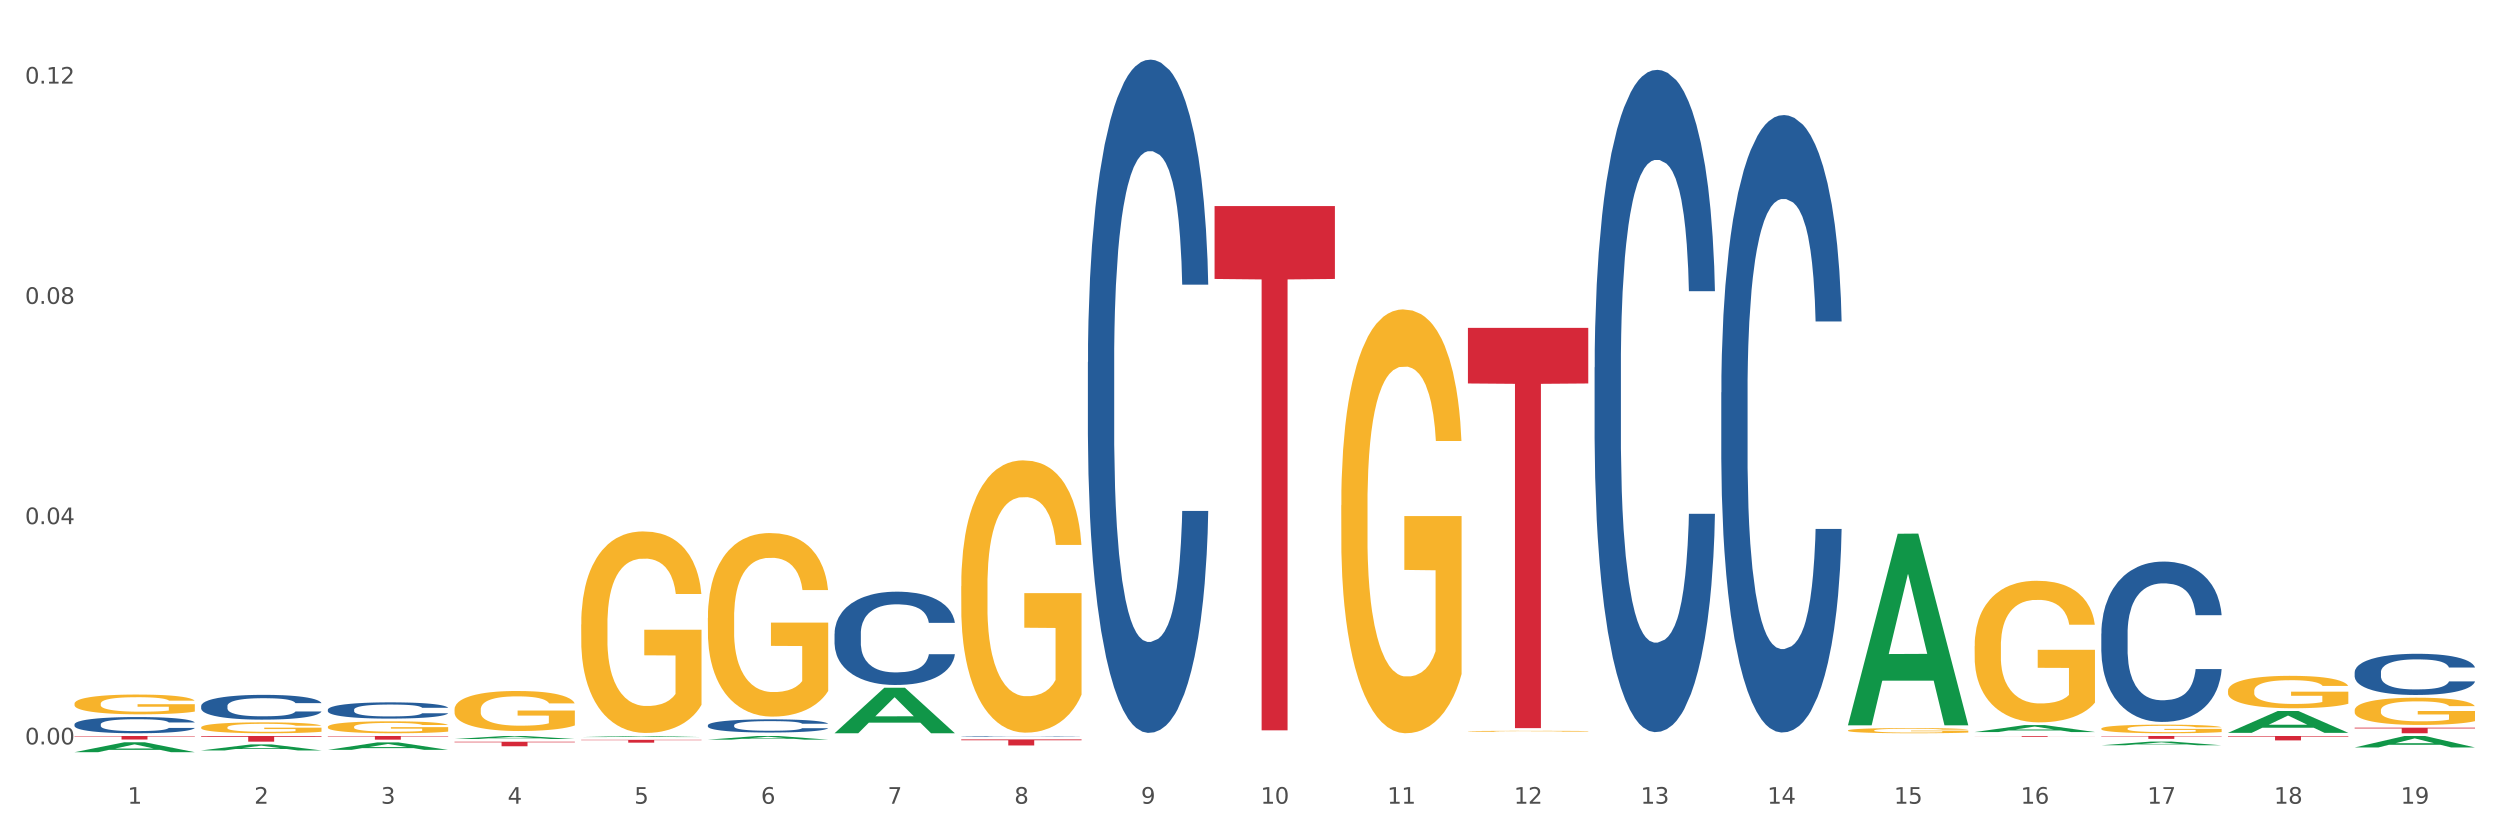 <?xml version="1.0" encoding="utf-8" standalone="no"?>
<!DOCTYPE svg PUBLIC "-//W3C//DTD SVG 1.1//EN"
  "http://www.w3.org/Graphics/SVG/1.1/DTD/svg11.dtd">
<svg xmlns:xlink="http://www.w3.org/1999/xlink" width="1080pt" height="360pt" viewBox="0 0 1080 360" xmlns="http://www.w3.org/2000/svg" version="1.1">
 <rect x="0" y="0" width="1080" height="360" fill="#333333" stroke="none"/>
 <defs>
  <style type="text/css">*{stroke-linejoin: round; stroke-linecap: butt}</style>
 </defs>
 <g id="figure_1">
  <g id="patch_1">
   <path d="M 0 360 
L 1080 360 
L 1080 0 
L 0 0 
z
" style="fill: #ffffff; stroke: #ffffff; stroke-linejoin: miter"/>
  </g>
  <g id="axes_1">
   <g id="matplotlib.axis_1">
    <g id="xtick_1">
     <g id="text_1">
      <!-- 1 -->
      <g style="fill: #4d4d4d" transform="translate(55.115 347.204) scale(0.096 -0.096)">
       <defs>
        <path id="DejaVuSans-31" d="M 794 531 
L 1825 531 
L 1825 4091 
L 703 3866 
L 703 4441 
L 1819 4666 
L 2450 4666 
L 2450 531 
L 3481 531 
L 3481 0 
L 794 0 
L 794 531 
z
" transform="scale(0.016)"/>
       </defs>
       <use xlink:href="#DejaVuSans-31"/>
      </g>
     </g>
    </g>
    <g id="xtick_2">
     <g id="text_2">
      <!-- 2 -->
      <g style="fill: #4d4d4d" transform="translate(109.839 347.204) scale(0.096 -0.096)">
       <defs>
        <path id="DejaVuSans-32" d="M 1228 531 
L 3431 531 
L 3431 0 
L 469 0 
L 469 531 
Q 828 903 1448 1529 
Q 2069 2156 2228 2338 
Q 2531 2678 2651 2914 
Q 2772 3150 2772 3378 
Q 2772 3750 2511 3984 
Q 2250 4219 1831 4219 
Q 1534 4219 1204 4116 
Q 875 4013 500 3803 
L 500 4441 
Q 881 4594 1212 4672 
Q 1544 4750 1819 4750 
Q 2544 4750 2975 4387 
Q 3406 4025 3406 3419 
Q 3406 3131 3298 2873 
Q 3191 2616 2906 2266 
Q 2828 2175 2409 1742 
Q 1991 1309 1228 531 
z
" transform="scale(0.016)"/>
       </defs>
       <use xlink:href="#DejaVuSans-32"/>
      </g>
     </g>
    </g>
    <g id="xtick_3">
     <g id="text_3">
      <!-- 3 -->
      <g style="fill: #4d4d4d" transform="translate(164.564 347.204) scale(0.096 -0.096)">
       <defs>
        <path id="DejaVuSans-33" d="M 2597 2516 
Q 3050 2419 3304 2112 
Q 3559 1806 3559 1356 
Q 3559 666 3084 287 
Q 2609 -91 1734 -91 
Q 1441 -91 1130 -33 
Q 819 25 488 141 
L 488 750 
Q 750 597 1062 519 
Q 1375 441 1716 441 
Q 2309 441 2620 675 
Q 2931 909 2931 1356 
Q 2931 1769 2642 2001 
Q 2353 2234 1838 2234 
L 1294 2234 
L 1294 2753 
L 1863 2753 
Q 2328 2753 2575 2939 
Q 2822 3125 2822 3475 
Q 2822 3834 2567 4026 
Q 2313 4219 1838 4219 
Q 1578 4219 1281 4162 
Q 984 4106 628 3988 
L 628 4550 
Q 988 4650 1302 4700 
Q 1616 4750 1894 4750 
Q 2613 4750 3031 4423 
Q 3450 4097 3450 3541 
Q 3450 3153 3228 2886 
Q 3006 2619 2597 2516 
z
" transform="scale(0.016)"/>
       </defs>
       <use xlink:href="#DejaVuSans-33"/>
      </g>
     </g>
    </g>
    <g id="xtick_4">
     <g id="text_4">
      <!-- 4 -->
      <g style="fill: #4d4d4d" transform="translate(219.288 347.204) scale(0.096 -0.096)">
       <defs>
        <path id="DejaVuSans-34" d="M 2419 4116 
L 825 1625 
L 2419 1625 
L 2419 4116 
z
M 2253 4666 
L 3047 4666 
L 3047 1625 
L 3713 1625 
L 3713 1100 
L 3047 1100 
L 3047 0 
L 2419 0 
L 2419 1100 
L 313 1100 
L 313 1709 
L 2253 4666 
z
" transform="scale(0.016)"/>
       </defs>
       <use xlink:href="#DejaVuSans-34"/>
      </g>
     </g>
    </g>
    <g id="xtick_5">
     <g id="text_5">
      <!-- 5 -->
      <g style="fill: #4d4d4d" transform="translate(274.012 347.204) scale(0.096 -0.096)">
       <defs>
        <path id="DejaVuSans-35" d="M 691 4666 
L 3169 4666 
L 3169 4134 
L 1269 4134 
L 1269 2991 
Q 1406 3038 1543 3061 
Q 1681 3084 1819 3084 
Q 2600 3084 3056 2656 
Q 3513 2228 3513 1497 
Q 3513 744 3044 326 
Q 2575 -91 1722 -91 
Q 1428 -91 1123 -41 
Q 819 9 494 109 
L 494 744 
Q 775 591 1075 516 
Q 1375 441 1709 441 
Q 2250 441 2565 725 
Q 2881 1009 2881 1497 
Q 2881 1984 2565 2268 
Q 2250 2553 1709 2553 
Q 1456 2553 1204 2497 
Q 953 2441 691 2322 
L 691 4666 
z
" transform="scale(0.016)"/>
       </defs>
       <use xlink:href="#DejaVuSans-35"/>
      </g>
     </g>
    </g>
    <g id="xtick_6">
     <g id="text_6">
      <!-- 6 -->
      <g style="fill: #4d4d4d" transform="translate(328.736 347.204) scale(0.096 -0.096)">
       <defs>
        <path id="DejaVuSans-36" d="M 2113 2584 
Q 1688 2584 1439 2293 
Q 1191 2003 1191 1497 
Q 1191 994 1439 701 
Q 1688 409 2113 409 
Q 2538 409 2786 701 
Q 3034 994 3034 1497 
Q 3034 2003 2786 2293 
Q 2538 2584 2113 2584 
z
M 3366 4563 
L 3366 3988 
Q 3128 4100 2886 4159 
Q 2644 4219 2406 4219 
Q 1781 4219 1451 3797 
Q 1122 3375 1075 2522 
Q 1259 2794 1537 2939 
Q 1816 3084 2150 3084 
Q 2853 3084 3261 2657 
Q 3669 2231 3669 1497 
Q 3669 778 3244 343 
Q 2819 -91 2113 -91 
Q 1303 -91 875 529 
Q 447 1150 447 2328 
Q 447 3434 972 4092 
Q 1497 4750 2381 4750 
Q 2619 4750 2861 4703 
Q 3103 4656 3366 4563 
z
" transform="scale(0.016)"/>
       </defs>
       <use xlink:href="#DejaVuSans-36"/>
      </g>
     </g>
    </g>
    <g id="xtick_7">
     <g id="text_7">
      <!-- 7 -->
      <g style="fill: #4d4d4d" transform="translate(383.461 347.204) scale(0.096 -0.096)">
       <defs>
        <path id="DejaVuSans-37" d="M 525 4666 
L 3525 4666 
L 3525 4397 
L 1831 0 
L 1172 0 
L 2766 4134 
L 525 4134 
L 525 4666 
z
" transform="scale(0.016)"/>
       </defs>
       <use xlink:href="#DejaVuSans-37"/>
      </g>
     </g>
    </g>
    <g id="xtick_8">
     <g id="text_8">
      <!-- 8 -->
      <g style="fill: #4d4d4d" transform="translate(438.185 347.204) scale(0.096 -0.096)">
       <defs>
        <path id="DejaVuSans-38" d="M 2034 2216 
Q 1584 2216 1326 1975 
Q 1069 1734 1069 1313 
Q 1069 891 1326 650 
Q 1584 409 2034 409 
Q 2484 409 2743 651 
Q 3003 894 3003 1313 
Q 3003 1734 2745 1975 
Q 2488 2216 2034 2216 
z
M 1403 2484 
Q 997 2584 770 2862 
Q 544 3141 544 3541 
Q 544 4100 942 4425 
Q 1341 4750 2034 4750 
Q 2731 4750 3128 4425 
Q 3525 4100 3525 3541 
Q 3525 3141 3298 2862 
Q 3072 2584 2669 2484 
Q 3125 2378 3379 2068 
Q 3634 1759 3634 1313 
Q 3634 634 3220 271 
Q 2806 -91 2034 -91 
Q 1263 -91 848 271 
Q 434 634 434 1313 
Q 434 1759 690 2068 
Q 947 2378 1403 2484 
z
M 1172 3481 
Q 1172 3119 1398 2916 
Q 1625 2713 2034 2713 
Q 2441 2713 2670 2916 
Q 2900 3119 2900 3481 
Q 2900 3844 2670 4047 
Q 2441 4250 2034 4250 
Q 1625 4250 1398 4047 
Q 1172 3844 1172 3481 
z
" transform="scale(0.016)"/>
       </defs>
       <use xlink:href="#DejaVuSans-38"/>
      </g>
     </g>
    </g>
    <g id="xtick_9">
     <g id="text_9">
      <!-- 9 -->
      <g style="fill: #4d4d4d" transform="translate(492.909 347.204) scale(0.096 -0.096)">
       <defs>
        <path id="DejaVuSans-39" d="M 703 97 
L 703 672 
Q 941 559 1184 500 
Q 1428 441 1663 441 
Q 2288 441 2617 861 
Q 2947 1281 2994 2138 
Q 2813 1869 2534 1725 
Q 2256 1581 1919 1581 
Q 1219 1581 811 2004 
Q 403 2428 403 3163 
Q 403 3881 828 4315 
Q 1253 4750 1959 4750 
Q 2769 4750 3195 4129 
Q 3622 3509 3622 2328 
Q 3622 1225 3098 567 
Q 2575 -91 1691 -91 
Q 1453 -91 1209 -44 
Q 966 3 703 97 
z
M 1959 2075 
Q 2384 2075 2632 2365 
Q 2881 2656 2881 3163 
Q 2881 3666 2632 3958 
Q 2384 4250 1959 4250 
Q 1534 4250 1286 3958 
Q 1038 3666 1038 3163 
Q 1038 2656 1286 2365 
Q 1534 2075 1959 2075 
z
" transform="scale(0.016)"/>
       </defs>
       <use xlink:href="#DejaVuSans-39"/>
      </g>
     </g>
    </g>
    <g id="xtick_10">
     <g id="text_10">
      <!-- 10 -->
      <g style="fill: #4d4d4d" transform="translate(544.58 347.204) scale(0.096 -0.096)">
       <defs>
        <path id="DejaVuSans-30" d="M 2034 4250 
Q 1547 4250 1301 3770 
Q 1056 3291 1056 2328 
Q 1056 1369 1301 889 
Q 1547 409 2034 409 
Q 2525 409 2770 889 
Q 3016 1369 3016 2328 
Q 3016 3291 2770 3770 
Q 2525 4250 2034 4250 
z
M 2034 4750 
Q 2819 4750 3233 4129 
Q 3647 3509 3647 2328 
Q 3647 1150 3233 529 
Q 2819 -91 2034 -91 
Q 1250 -91 836 529 
Q 422 1150 422 2328 
Q 422 3509 836 4129 
Q 1250 4750 2034 4750 
z
" transform="scale(0.016)"/>
       </defs>
       <use xlink:href="#DejaVuSans-31"/>
       <use xlink:href="#DejaVuSans-30" transform="translate(63.623 0)"/>
      </g>
     </g>
    </g>
    <g id="xtick_11">
     <g id="text_11">
      <!-- 11 -->
      <g style="fill: #4d4d4d" transform="translate(599.304 347.204) scale(0.096 -0.096)">
       <use xlink:href="#DejaVuSans-31"/>
       <use xlink:href="#DejaVuSans-31" transform="translate(63.623 0)"/>
      </g>
     </g>
    </g>
    <g id="xtick_12">
     <g id="text_12">
      <!-- 12 -->
      <g style="fill: #4d4d4d" transform="translate(654.028 347.204) scale(0.096 -0.096)">
       <use xlink:href="#DejaVuSans-31"/>
       <use xlink:href="#DejaVuSans-32" transform="translate(63.623 0)"/>
      </g>
     </g>
    </g>
    <g id="xtick_13">
     <g id="text_13">
      <!-- 13 -->
      <g style="fill: #4d4d4d" transform="translate(708.752 347.204) scale(0.096 -0.096)">
       <use xlink:href="#DejaVuSans-31"/>
       <use xlink:href="#DejaVuSans-33" transform="translate(63.623 0)"/>
      </g>
     </g>
    </g>
    <g id="xtick_14">
     <g id="text_14">
      <!-- 14 -->
      <g style="fill: #4d4d4d" transform="translate(763.477 347.204) scale(0.096 -0.096)">
       <use xlink:href="#DejaVuSans-31"/>
       <use xlink:href="#DejaVuSans-34" transform="translate(63.623 0)"/>
      </g>
     </g>
    </g>
    <g id="xtick_15">
     <g id="text_15">
      <!-- 15 -->
      <g style="fill: #4d4d4d" transform="translate(818.201 347.204) scale(0.096 -0.096)">
       <use xlink:href="#DejaVuSans-31"/>
       <use xlink:href="#DejaVuSans-35" transform="translate(63.623 0)"/>
      </g>
     </g>
    </g>
    <g id="xtick_16">
     <g id="text_16">
      <!-- 16 -->
      <g style="fill: #4d4d4d" transform="translate(872.925 347.204) scale(0.096 -0.096)">
       <use xlink:href="#DejaVuSans-31"/>
       <use xlink:href="#DejaVuSans-36" transform="translate(63.623 0)"/>
      </g>
     </g>
    </g>
    <g id="xtick_17">
     <g id="text_17">
      <!-- 17 -->
      <g style="fill: #4d4d4d" transform="translate(927.649 347.204) scale(0.096 -0.096)">
       <use xlink:href="#DejaVuSans-31"/>
       <use xlink:href="#DejaVuSans-37" transform="translate(63.623 0)"/>
      </g>
     </g>
    </g>
    <g id="xtick_18">
     <g id="text_18">
      <!-- 18 -->
      <g style="fill: #4d4d4d" transform="translate(982.374 347.204) scale(0.096 -0.096)">
       <use xlink:href="#DejaVuSans-31"/>
       <use xlink:href="#DejaVuSans-38" transform="translate(63.623 0)"/>
      </g>
     </g>
    </g>
    <g id="xtick_19">
     <g id="text_19">
      <!-- 19 -->
      <g style="fill: #4d4d4d" transform="translate(1037.098 347.204) scale(0.096 -0.096)">
       <use xlink:href="#DejaVuSans-31"/>
       <use xlink:href="#DejaVuSans-39" transform="translate(63.623 0)"/>
      </g>
     </g>
    </g>
    <g id="xtick_20"/>
    <g id="xtick_21"/>
    <g id="xtick_22"/>
    <g id="xtick_23"/>
    <g id="xtick_24"/>
    <g id="xtick_25"/>
    <g id="xtick_26"/>
    <g id="xtick_27"/>
    <g id="xtick_28"/>
    <g id="xtick_29"/>
    <g id="xtick_30"/>
    <g id="xtick_31"/>
    <g id="xtick_32"/>
    <g id="xtick_33"/>
    <g id="xtick_34"/>
    <g id="xtick_35"/>
    <g id="xtick_36"/>
    <g id="xtick_37"/>
   </g>
   <g id="matplotlib.axis_2">
    <g id="ytick_1">
     <g id="text_20">
      <!-- 0.00 -->
      <g style="fill: #4d4d4d" transform="translate(10.8 321.587) scale(0.096 -0.096)">
       <defs>
        <path id="DejaVuSans-2e" d="M 684 794 
L 1344 794 
L 1344 0 
L 684 0 
L 684 794 
z
" transform="scale(0.016)"/>
       </defs>
       <use xlink:href="#DejaVuSans-30"/>
       <use xlink:href="#DejaVuSans-2e" transform="translate(63.623 0)"/>
       <use xlink:href="#DejaVuSans-30" transform="translate(95.41 0)"/>
       <use xlink:href="#DejaVuSans-30" transform="translate(159.033 0)"/>
      </g>
     </g>
    </g>
    <g id="ytick_2">
     <g id="text_21">
      <!-- 0.04 -->
      <g style="fill: #4d4d4d" transform="translate(10.8 226.429) scale(0.096 -0.096)">
       <use xlink:href="#DejaVuSans-30"/>
       <use xlink:href="#DejaVuSans-2e" transform="translate(63.623 0)"/>
       <use xlink:href="#DejaVuSans-30" transform="translate(95.41 0)"/>
       <use xlink:href="#DejaVuSans-34" transform="translate(159.033 0)"/>
      </g>
     </g>
    </g>
    <g id="ytick_3">
     <g id="text_22">
      <!-- 0.08 -->
      <g style="fill: #4d4d4d" transform="translate(10.8 131.271) scale(0.096 -0.096)">
       <use xlink:href="#DejaVuSans-30"/>
       <use xlink:href="#DejaVuSans-2e" transform="translate(63.623 0)"/>
       <use xlink:href="#DejaVuSans-30" transform="translate(95.41 0)"/>
       <use xlink:href="#DejaVuSans-38" transform="translate(159.033 0)"/>
      </g>
     </g>
    </g>
    <g id="ytick_4">
     <g id="text_23">
      <!-- 0.12 -->
      <g style="fill: #4d4d4d" transform="translate(10.8 36.112) scale(0.096 -0.096)">
       <use xlink:href="#DejaVuSans-30"/>
       <use xlink:href="#DejaVuSans-2e" transform="translate(63.623 0)"/>
       <use xlink:href="#DejaVuSans-31" transform="translate(95.41 0)"/>
       <use xlink:href="#DejaVuSans-32" transform="translate(159.033 0)"/>
      </g>
     </g>
    </g>
    <g id="ytick_5"/>
    <g id="ytick_6"/>
    <g id="ytick_7"/>
   </g>
   <g id="PolyCollection_1">
    <path d="M 415.245 319.415 
L 467.233 319.415 
L 467.233 319.782 
L 446.783 319.785 
L 446.783 322.054 
L 435.572 322.054 
L 435.572 319.785 
L 415.245 319.782 
L 415.245 319.418 
L 415.245 319.415 
z
" clip-path="url(#p89aed2d431)" style="fill: #d62839"/>
    <path d="M 524.693 89.031 
L 576.682 89.031 
L 576.682 120.505 
L 556.231 120.717 
L 556.231 315.517 
L 545.021 315.517 
L 545.021 120.717 
L 524.693 120.505 
L 524.693 89.243 
L 524.693 89.031 
z
" clip-path="url(#p89aed2d431)" style="fill: #d62839"/>
    <path d="M 634.142 141.633 
L 686.13 141.633 
L 686.13 165.661 
L 665.68 165.824 
L 665.68 314.543 
L 654.469 314.543 
L 654.469 165.824 
L 634.142 165.661 
L 634.142 141.795 
L 634.142 141.633 
z
" clip-path="url(#p89aed2d431)" style="fill: #d62839"/>
    <path d="M 251.072 319.59 
L 303.06 319.59 
L 303.06 319.763 
L 282.61 319.764 
L 282.61 320.838 
L 271.399 320.838 
L 271.399 319.764 
L 251.072 319.763 
L 251.072 319.591 
L 251.072 319.59 
z
" clip-path="url(#p89aed2d431)" style="fill: #d62839"/>
    <path d="M 86.899 317.94 
L 138.887 317.94 
L 138.887 318.283 
L 118.437 318.286 
L 118.437 320.409 
L 107.226 320.409 
L 107.226 318.286 
L 86.899 318.283 
L 86.899 317.943 
L 86.899 317.94 
z
" clip-path="url(#p89aed2d431)" style="fill: #d62839"/>
    <path d="M 141.624 317.94 
L 193.612 317.94 
L 193.612 318.162 
L 173.161 318.163 
L 173.161 319.535 
L 161.951 319.535 
L 161.951 318.163 
L 141.624 318.162 
L 141.624 317.942 
L 141.624 317.94 
z
" clip-path="url(#p89aed2d431)" style="fill: #d62839"/>
    <path d="M 196.348 320.424 
L 248.336 320.424 
L 248.336 320.696 
L 227.886 320.698 
L 227.886 322.384 
L 216.675 322.384 
L 216.675 320.698 
L 196.348 320.696 
L 196.348 320.426 
L 196.348 320.424 
z
" clip-path="url(#p89aed2d431)" style="fill: #d62839"/>
    <path d="M 32.175 317.94 
L 84.163 317.94 
L 84.163 318.156 
L 63.713 318.157 
L 63.713 319.491 
L 52.502 319.491 
L 52.502 318.157 
L 32.175 318.156 
L 32.175 317.942 
L 32.175 317.94 
z
" clip-path="url(#p89aed2d431)" style="fill: #d62839"/>
    <path d="M 32.175 303.994 
L 32.236 303.987 
L 32.236 303.706 
L 32.359 303.464 
L 32.973 302.879 
L 33.894 302.395 
L 34.569 302.137 
L 35.244 301.927 
L 36.042 301.716 
L 37.024 301.497 
L 38.804 301.177 
L 39.909 301.014 
L 41.259 300.842 
L 43.714 300.592 
L 45.494 300.452 
L 47.336 300.335 
L 50.343 300.194 
L 52.307 300.132 
L 54.394 300.085 
L 56.911 300.054 
L 58.814 300.046 
L 62.987 300.069 
L 66.547 300.14 
L 68.266 300.194 
L 70.476 300.288 
L 71.642 300.35 
L 73.544 300.475 
L 75.509 300.639 
L 76.859 300.78 
L 78.884 301.045 
L 80.419 301.31 
L 81.831 301.638 
L 82.567 301.864 
L 83.12 302.075 
L 83.611 302.317 
L 84.102 302.699 
L 73.053 302.699 
L 72.624 302.426 
L 71.949 302.168 
L 70.967 301.919 
L 70.107 301.763 
L 68.634 301.568 
L 67.284 301.443 
L 65.872 301.349 
L 64.153 301.271 
L 62.803 301.232 
L 60.9 301.201 
L 57.156 301.209 
L 54.64 301.271 
L 52.921 301.349 
L 51.816 301.419 
L 50.834 301.497 
L 49.729 301.607 
L 48.44 301.77 
L 47.52 301.919 
L 46.599 302.106 
L 45.863 302.293 
L 45.187 302.512 
L 44.635 302.746 
L 44.205 302.988 
L 43.837 303.284 
L 43.53 303.776 
L 43.53 304.845 
L 43.653 305.087 
L 43.96 305.407 
L 44.328 305.649 
L 44.942 305.937 
L 45.494 306.132 
L 46.538 306.413 
L 47.704 306.647 
L 48.625 306.796 
L 49.545 306.92 
L 51.141 307.092 
L 52.921 307.233 
L 54.456 307.318 
L 56.542 307.396 
L 57.954 307.428 
L 59.182 307.443 
L 62.189 307.443 
L 64.338 307.42 
L 66.731 307.365 
L 68.573 307.295 
L 70.107 307.209 
L 71.826 307.069 
L 72.931 306.936 
L 72.931 305.305 
L 59.427 305.297 
L 59.427 304.213 
L 84.163 304.213 
L 84.163 307.396 
L 83.12 307.56 
L 81.953 307.708 
L 80.726 307.841 
L 78.884 308.005 
L 76.675 308.161 
L 74.711 308.27 
L 72.624 308.364 
L 70.169 308.45 
L 66.977 308.528 
L 65.013 308.559 
L 62.558 308.582 
L 59.673 308.59 
L 57.156 308.575 
L 54.701 308.536 
L 52.123 308.465 
L 49.607 308.364 
L 47.704 308.262 
L 45.801 308.138 
L 43.776 307.974 
L 42.18 307.818 
L 40.952 307.677 
L 39.602 307.498 
L 38.129 307.264 
L 37.024 307.053 
L 36.042 306.835 
L 34.998 306.554 
L 34.262 306.312 
L 33.525 306.007 
L 33.096 305.781 
L 32.605 305.43 
L 32.236 304.938 
L 32.175 303.994 
z
" clip-path="url(#p89aed2d431)" style="fill: #f7b32b"/>
    <path d="M 196.348 306.5 
L 196.409 306.485 
L 196.409 305.916 
L 196.532 305.426 
L 197.146 304.241 
L 198.066 303.261 
L 198.742 302.74 
L 199.417 302.313 
L 200.215 301.887 
L 201.197 301.444 
L 202.977 300.796 
L 204.082 300.465 
L 205.432 300.117 
L 207.887 299.611 
L 209.667 299.327 
L 211.508 299.09 
L 214.516 298.806 
L 216.48 298.679 
L 218.567 298.584 
L 221.084 298.521 
L 222.986 298.505 
L 227.16 298.553 
L 230.72 298.695 
L 232.439 298.806 
L 234.648 298.995 
L 235.815 299.122 
L 237.717 299.374 
L 239.681 299.706 
L 241.032 299.991 
L 243.057 300.528 
L 244.592 301.065 
L 246.003 301.729 
L 246.74 302.187 
L 247.292 302.614 
L 247.783 303.103 
L 248.275 303.878 
L 237.226 303.878 
L 236.797 303.325 
L 236.121 302.803 
L 235.139 302.297 
L 234.28 301.981 
L 232.807 301.586 
L 231.457 301.334 
L 230.045 301.144 
L 228.326 300.986 
L 226.976 300.907 
L 225.073 300.844 
L 221.329 300.86 
L 218.813 300.986 
L 217.094 301.144 
L 215.989 301.286 
L 215.007 301.444 
L 213.902 301.665 
L 212.613 301.997 
L 211.693 302.297 
L 210.772 302.677 
L 210.035 303.056 
L 209.36 303.498 
L 208.808 303.972 
L 208.378 304.462 
L 208.01 305.063 
L 207.703 306.058 
L 207.703 308.223 
L 207.826 308.713 
L 208.133 309.36 
L 208.501 309.85 
L 209.115 310.435 
L 209.667 310.83 
L 210.711 311.399 
L 211.877 311.873 
L 212.797 312.173 
L 213.718 312.426 
L 215.314 312.773 
L 217.094 313.058 
L 218.628 313.231 
L 220.715 313.389 
L 222.127 313.453 
L 223.355 313.484 
L 226.362 313.484 
L 228.51 313.437 
L 230.904 313.326 
L 232.746 313.184 
L 234.28 313.01 
L 235.999 312.726 
L 237.104 312.457 
L 237.104 309.155 
L 223.6 309.139 
L 223.6 306.943 
L 248.336 306.943 
L 248.336 313.389 
L 247.292 313.721 
L 246.126 314.021 
L 244.899 314.29 
L 243.057 314.622 
L 240.848 314.938 
L 238.884 315.159 
L 236.797 315.349 
L 234.341 315.523 
L 231.15 315.681 
L 229.186 315.744 
L 226.73 315.791 
L 223.846 315.807 
L 221.329 315.775 
L 218.874 315.696 
L 216.296 315.554 
L 213.779 315.349 
L 211.877 315.143 
L 209.974 314.891 
L 207.948 314.559 
L 206.353 314.243 
L 205.125 313.958 
L 203.775 313.595 
L 202.302 313.121 
L 201.197 312.694 
L 200.215 312.252 
L 199.171 311.683 
L 198.435 311.193 
L 197.698 310.577 
L 197.269 310.119 
L 196.777 309.408 
L 196.409 308.412 
L 196.348 306.5 
z
" clip-path="url(#p89aed2d431)" style="fill: #f7b32b"/>
    <path d="M 141.624 313.995 
L 141.685 313.99 
L 141.685 313.82 
L 141.808 313.674 
L 142.421 313.321 
L 143.342 313.028 
L 144.017 312.873 
L 144.693 312.745 
L 145.49 312.618 
L 146.472 312.486 
L 148.252 312.293 
L 149.357 312.194 
L 150.708 312.09 
L 153.163 311.939 
L 154.943 311.854 
L 156.784 311.784 
L 159.792 311.699 
L 161.756 311.661 
L 163.843 311.633 
L 166.359 311.614 
L 168.262 311.609 
L 172.436 311.623 
L 175.996 311.666 
L 177.714 311.699 
L 179.924 311.755 
L 181.09 311.793 
L 182.993 311.869 
L 184.957 311.968 
L 186.308 312.052 
L 188.333 312.213 
L 189.867 312.373 
L 191.279 312.571 
L 192.016 312.708 
L 192.568 312.835 
L 193.059 312.981 
L 193.55 313.212 
L 182.502 313.212 
L 182.072 313.047 
L 181.397 312.892 
L 180.415 312.741 
L 179.556 312.646 
L 178.083 312.529 
L 176.732 312.453 
L 175.321 312.397 
L 173.602 312.349 
L 172.252 312.326 
L 170.349 312.307 
L 166.605 312.312 
L 164.088 312.349 
L 162.37 312.397 
L 161.265 312.439 
L 160.283 312.486 
L 159.178 312.552 
L 157.889 312.651 
L 156.968 312.741 
L 156.048 312.854 
L 155.311 312.967 
L 154.636 313.099 
L 154.083 313.24 
L 153.654 313.387 
L 153.286 313.566 
L 152.979 313.863 
L 152.979 314.509 
L 153.101 314.655 
L 153.408 314.848 
L 153.777 314.994 
L 154.39 315.169 
L 154.943 315.286 
L 155.986 315.456 
L 157.152 315.598 
L 158.073 315.687 
L 158.994 315.763 
L 160.59 315.866 
L 162.37 315.951 
L 163.904 316.003 
L 165.991 316.05 
L 167.403 316.069 
L 168.63 316.078 
L 171.638 316.078 
L 173.786 316.064 
L 176.18 316.031 
L 178.021 315.989 
L 179.556 315.937 
L 181.274 315.852 
L 182.379 315.772 
L 182.379 314.787 
L 168.876 314.782 
L 168.876 314.127 
L 193.612 314.127 
L 193.612 316.05 
L 192.568 316.149 
L 191.402 316.239 
L 190.174 316.319 
L 188.333 316.418 
L 186.123 316.512 
L 184.159 316.578 
L 182.072 316.635 
L 179.617 316.687 
L 176.425 316.734 
L 174.461 316.753 
L 172.006 316.767 
L 169.121 316.772 
L 166.605 316.762 
L 164.15 316.739 
L 161.572 316.696 
L 159.055 316.635 
L 157.152 316.574 
L 155.25 316.498 
L 153.224 316.399 
L 151.628 316.305 
L 150.401 316.22 
L 149.05 316.111 
L 147.577 315.97 
L 146.472 315.843 
L 145.49 315.711 
L 144.447 315.541 
L 143.71 315.395 
L 142.974 315.211 
L 142.544 315.074 
L 142.053 314.862 
L 141.685 314.565 
L 141.624 313.995 
z
" clip-path="url(#p89aed2d431)" style="fill: #f7b32b"/>
    <path d="M 86.899 314.234 
L 86.961 314.229 
L 86.961 314.074 
L 87.083 313.941 
L 87.697 313.618 
L 88.618 313.35 
L 89.293 313.208 
L 89.968 313.092 
L 90.766 312.976 
L 91.748 312.855 
L 93.528 312.678 
L 94.633 312.588 
L 95.983 312.493 
L 98.439 312.355 
L 100.219 312.278 
L 102.06 312.213 
L 105.067 312.135 
L 107.032 312.101 
L 109.118 312.075 
L 111.635 312.058 
L 113.538 312.054 
L 117.712 312.066 
L 121.272 312.105 
L 122.99 312.135 
L 125.2 312.187 
L 126.366 312.222 
L 128.269 312.29 
L 130.233 312.381 
L 131.583 312.459 
L 133.609 312.605 
L 135.143 312.752 
L 136.555 312.932 
L 137.291 313.057 
L 137.844 313.174 
L 138.335 313.307 
L 138.826 313.518 
L 127.778 313.518 
L 127.348 313.368 
L 126.673 313.225 
L 125.691 313.088 
L 124.832 313.001 
L 123.358 312.894 
L 122.008 312.825 
L 120.596 312.773 
L 118.878 312.73 
L 117.527 312.708 
L 115.625 312.691 
L 111.881 312.696 
L 109.364 312.73 
L 107.645 312.773 
L 106.541 312.812 
L 105.559 312.855 
L 104.454 312.915 
L 103.165 313.006 
L 102.244 313.088 
L 101.323 313.191 
L 100.587 313.294 
L 99.912 313.415 
L 99.359 313.544 
L 98.93 313.678 
L 98.561 313.842 
L 98.254 314.113 
L 98.254 314.703 
L 98.377 314.837 
L 98.684 315.014 
L 99.052 315.147 
L 99.666 315.307 
L 100.219 315.414 
L 101.262 315.569 
L 102.428 315.699 
L 103.349 315.781 
L 104.27 315.849 
L 105.865 315.944 
L 107.645 316.022 
L 109.18 316.069 
L 111.267 316.112 
L 112.678 316.13 
L 113.906 316.138 
L 116.914 316.138 
L 119.062 316.125 
L 121.456 316.095 
L 123.297 316.056 
L 124.832 316.009 
L 126.55 315.931 
L 127.655 315.858 
L 127.655 314.958 
L 114.152 314.953 
L 114.152 314.354 
L 138.887 314.354 
L 138.887 316.112 
L 137.844 316.203 
L 136.678 316.285 
L 135.45 316.358 
L 133.609 316.448 
L 131.399 316.535 
L 129.435 316.595 
L 127.348 316.647 
L 124.893 316.694 
L 121.701 316.737 
L 119.737 316.754 
L 117.282 316.767 
L 114.397 316.772 
L 111.881 316.763 
L 109.425 316.741 
L 106.847 316.703 
L 104.331 316.647 
L 102.428 316.591 
L 100.525 316.522 
L 98.5 316.431 
L 96.904 316.345 
L 95.676 316.267 
L 94.326 316.168 
L 92.853 316.039 
L 91.748 315.923 
L 90.766 315.802 
L 89.723 315.647 
L 88.986 315.513 
L 88.25 315.345 
L 87.82 315.22 
L 87.329 315.026 
L 86.961 314.755 
L 86.899 314.234 
z
" clip-path="url(#p89aed2d431)" style="fill: #f7b32b"/>
    <path d="M 853.039 317.94 
L 905.027 317.94 
L 905.027 317.989 
L 884.577 317.99 
L 884.577 318.293 
L 873.366 318.293 
L 873.366 317.99 
L 853.039 317.989 
L 853.039 317.941 
L 853.039 317.94 
z
" clip-path="url(#p89aed2d431)" style="fill: #d62839"/>
    <path d="M 1017.212 314.347 
L 1069.2 314.347 
L 1069.2 314.684 
L 1048.75 314.686 
L 1048.75 316.772 
L 1037.539 316.772 
L 1037.539 314.686 
L 1017.212 314.684 
L 1017.212 314.349 
L 1017.212 314.347 
z
" clip-path="url(#p89aed2d431)" style="fill: #d62839"/>
    <path d="M 962.488 317.94 
L 1014.476 317.94 
L 1014.476 318.208 
L 994.025 318.21 
L 994.025 319.866 
L 982.815 319.866 
L 982.815 318.21 
L 962.488 318.208 
L 962.488 317.942 
L 962.488 317.94 
z
" clip-path="url(#p89aed2d431)" style="fill: #d62839"/>
    <path d="M 907.763 317.94 
L 959.751 317.94 
L 959.751 318.114 
L 939.301 318.115 
L 939.301 319.188 
L 928.09 319.188 
L 928.09 318.115 
L 907.763 318.114 
L 907.763 317.941 
L 907.763 317.94 
z
" clip-path="url(#p89aed2d431)" style="fill: #d62839"/>
    <path d="M 305.796 319.526 
L 305.85 319.525 
L 327.288 317.942 
L 336.185 317.94 
L 357.784 319.529 
L 347.494 319.529 
L 342.831 319.159 
L 320.696 319.159 
L 320.535 319.165 
L 316.033 319.529 
L 305.796 319.529 
L 305.796 319.526 
L 323.483 318.938 
L 340.044 318.937 
L 331.844 318.279 
L 331.737 318.276 
L 331.63 318.28 
L 323.429 318.937 
L 323.483 318.938 
L 305.796 319.526 
z
" clip-path="url(#p89aed2d431)" style="fill: #109648"/>
    <path d="M 251.072 269.808 
L 251.133 269.729 
L 251.133 266.866 
L 251.256 264.401 
L 251.87 258.437 
L 252.791 253.507 
L 253.466 250.883 
L 254.141 248.736 
L 254.939 246.589 
L 255.921 244.363 
L 257.701 241.102 
L 258.806 239.432 
L 260.156 237.683 
L 262.611 235.139 
L 264.391 233.707 
L 266.233 232.514 
L 269.24 231.083 
L 271.204 230.447 
L 273.291 229.97 
L 275.808 229.652 
L 277.711 229.572 
L 281.884 229.811 
L 285.444 230.526 
L 287.163 231.083 
L 289.373 232.037 
L 290.539 232.673 
L 292.442 233.946 
L 294.406 235.616 
L 295.756 237.047 
L 297.782 239.751 
L 299.316 242.454 
L 300.728 245.794 
L 301.464 248.1 
L 302.017 250.247 
L 302.508 252.712 
L 302.999 256.608 
L 291.951 256.608 
L 291.521 253.825 
L 290.846 251.201 
L 289.864 248.657 
L 289.004 247.066 
L 287.531 245.078 
L 286.181 243.806 
L 284.769 242.852 
L 283.051 242.057 
L 281.7 241.659 
L 279.797 241.341 
L 276.053 241.42 
L 273.537 242.057 
L 271.818 242.852 
L 270.713 243.567 
L 269.731 244.363 
L 268.627 245.476 
L 267.338 247.146 
L 266.417 248.657 
L 265.496 250.565 
L 264.76 252.473 
L 264.084 254.7 
L 263.532 257.086 
L 263.102 259.551 
L 262.734 262.572 
L 262.427 267.582 
L 262.427 278.476 
L 262.55 280.941 
L 262.857 284.201 
L 263.225 286.666 
L 263.839 289.609 
L 264.391 291.596 
L 265.435 294.459 
L 266.601 296.845 
L 267.522 298.356 
L 268.442 299.628 
L 270.038 301.377 
L 271.818 302.809 
L 273.353 303.683 
L 275.44 304.478 
L 276.851 304.797 
L 278.079 304.956 
L 281.086 304.956 
L 283.235 304.717 
L 285.629 304.16 
L 287.47 303.445 
L 289.004 302.57 
L 290.723 301.139 
L 291.828 299.787 
L 291.828 283.168 
L 278.324 283.088 
L 278.324 272.035 
L 303.06 272.035 
L 303.06 304.478 
L 302.017 306.148 
L 300.851 307.659 
L 299.623 309.011 
L 297.782 310.681 
L 295.572 312.271 
L 293.608 313.384 
L 291.521 314.339 
L 289.066 315.213 
L 285.874 316.009 
L 283.91 316.327 
L 281.455 316.565 
L 278.57 316.645 
L 276.053 316.486 
L 273.598 316.088 
L 271.02 315.372 
L 268.504 314.339 
L 266.601 313.305 
L 264.698 312.033 
L 262.673 310.363 
L 261.077 308.772 
L 259.849 307.341 
L 258.499 305.512 
L 257.026 303.127 
L 255.921 300.98 
L 254.939 298.753 
L 253.896 295.89 
L 253.159 293.425 
L 252.422 290.324 
L 251.993 288.018 
L 251.502 284.44 
L 251.133 279.43 
L 251.072 269.808 
z
" clip-path="url(#p89aed2d431)" style="fill: #f7b32b"/>
    <path d="M 415.245 253.235 
L 415.306 253.127 
L 415.306 249.259 
L 415.429 245.929 
L 416.043 237.871 
L 416.964 231.21 
L 417.639 227.665 
L 418.314 224.764 
L 419.112 221.863 
L 420.094 218.855 
L 421.874 214.45 
L 422.979 212.194 
L 424.329 209.831 
L 426.784 206.393 
L 428.564 204.459 
L 430.406 202.847 
L 433.413 200.913 
L 435.377 200.054 
L 437.464 199.409 
L 439.981 198.98 
L 441.883 198.872 
L 446.057 199.195 
L 449.617 200.161 
L 451.336 200.913 
L 453.545 202.203 
L 454.712 203.062 
L 456.614 204.781 
L 458.579 207.037 
L 459.929 208.971 
L 461.954 212.624 
L 463.489 216.277 
L 464.901 220.789 
L 465.637 223.905 
L 466.19 226.805 
L 466.681 230.136 
L 467.172 235.4 
L 456.123 235.4 
L 455.694 231.64 
L 455.019 228.095 
L 454.036 224.657 
L 453.177 222.508 
L 451.704 219.822 
L 450.354 218.103 
L 448.942 216.814 
L 447.223 215.74 
L 445.873 215.202 
L 443.97 214.773 
L 440.226 214.88 
L 437.71 215.74 
L 435.991 216.814 
L 434.886 217.781 
L 433.904 218.855 
L 432.799 220.359 
L 431.51 222.615 
L 430.59 224.657 
L 429.669 227.235 
L 428.932 229.814 
L 428.257 232.822 
L 427.705 236.045 
L 427.275 239.375 
L 426.907 243.458 
L 426.6 250.226 
L 426.6 264.945 
L 426.723 268.276 
L 427.03 272.68 
L 427.398 276.011 
L 428.012 279.986 
L 428.564 282.672 
L 429.608 286.54 
L 430.774 289.763 
L 431.695 291.804 
L 432.615 293.523 
L 434.211 295.887 
L 435.991 297.82 
L 437.526 299.002 
L 439.612 300.077 
L 441.024 300.506 
L 442.252 300.721 
L 445.259 300.721 
L 447.408 300.399 
L 449.801 299.647 
L 451.643 298.68 
L 453.177 297.498 
L 454.896 295.564 
L 456.001 293.738 
L 456.001 271.284 
L 442.497 271.176 
L 442.497 256.243 
L 467.233 256.243 
L 467.233 300.077 
L 466.19 302.333 
L 465.023 304.374 
L 463.796 306.2 
L 461.954 308.456 
L 459.745 310.605 
L 457.781 312.109 
L 455.694 313.399 
L 453.239 314.58 
L 450.047 315.655 
L 448.083 316.084 
L 445.628 316.407 
L 442.743 316.514 
L 440.226 316.299 
L 437.771 315.762 
L 435.193 314.795 
L 432.677 313.399 
L 430.774 312.002 
L 428.871 310.283 
L 426.846 308.027 
L 425.25 305.878 
L 424.022 303.944 
L 422.672 301.473 
L 421.199 298.25 
L 420.094 295.349 
L 419.112 292.341 
L 418.068 288.473 
L 417.332 285.143 
L 416.595 280.953 
L 416.166 277.837 
L 415.675 273.003 
L 415.306 266.234 
L 415.245 253.235 
z
" clip-path="url(#p89aed2d431)" style="fill: #f7b32b"/>
    <path d="M 305.796 266.922 
L 305.858 266.85 
L 305.858 264.242 
L 305.981 261.997 
L 306.594 256.564 
L 307.515 252.073 
L 308.19 249.683 
L 308.865 247.727 
L 309.663 245.772 
L 310.645 243.743 
L 312.425 240.774 
L 313.53 239.253 
L 314.88 237.659 
L 317.336 235.341 
L 319.116 234.037 
L 320.957 232.951 
L 323.965 231.647 
L 325.929 231.068 
L 328.016 230.633 
L 330.532 230.343 
L 332.435 230.271 
L 336.609 230.488 
L 340.169 231.14 
L 341.887 231.647 
L 344.097 232.516 
L 345.263 233.096 
L 347.166 234.255 
L 349.13 235.776 
L 350.48 237.079 
L 352.506 239.542 
L 354.04 242.005 
L 355.452 245.047 
L 356.189 247.148 
L 356.741 249.103 
L 357.232 251.349 
L 357.723 254.898 
L 346.675 254.898 
L 346.245 252.363 
L 345.57 249.973 
L 344.588 247.655 
L 343.729 246.206 
L 342.256 244.395 
L 340.905 243.236 
L 339.493 242.367 
L 337.775 241.643 
L 336.425 241.281 
L 334.522 240.991 
L 330.778 241.063 
L 328.261 241.643 
L 326.542 242.367 
L 325.438 243.019 
L 324.456 243.743 
L 323.351 244.757 
L 322.062 246.279 
L 321.141 247.655 
L 320.22 249.393 
L 319.484 251.132 
L 318.809 253.16 
L 318.256 255.333 
L 317.827 257.578 
L 317.458 260.331 
L 317.151 264.894 
L 317.151 274.817 
L 317.274 277.063 
L 317.581 280.033 
L 317.949 282.278 
L 318.563 284.958 
L 319.116 286.769 
L 320.159 289.377 
L 321.325 291.55 
L 322.246 292.926 
L 323.167 294.085 
L 324.762 295.678 
L 326.542 296.982 
L 328.077 297.779 
L 330.164 298.503 
L 331.576 298.793 
L 332.803 298.938 
L 335.811 298.938 
L 337.959 298.721 
L 340.353 298.214 
L 342.194 297.562 
L 343.729 296.765 
L 345.447 295.461 
L 346.552 294.23 
L 346.552 279.091 
L 333.049 279.019 
L 333.049 268.95 
L 357.784 268.95 
L 357.784 298.503 
L 356.741 300.024 
L 355.575 301.401 
L 354.347 302.632 
L 352.506 304.153 
L 350.296 305.602 
L 348.332 306.616 
L 346.245 307.485 
L 343.79 308.282 
L 340.598 309.006 
L 338.634 309.296 
L 336.179 309.513 
L 333.294 309.586 
L 330.778 309.441 
L 328.322 309.079 
L 325.745 308.427 
L 323.228 307.485 
L 321.325 306.543 
L 319.423 305.384 
L 317.397 303.863 
L 315.801 302.415 
L 314.574 301.111 
L 313.223 299.445 
L 311.75 297.272 
L 310.645 295.316 
L 309.663 293.288 
L 308.62 290.68 
L 307.883 288.435 
L 307.147 285.61 
L 306.717 283.509 
L 306.226 280.25 
L 305.858 275.687 
L 305.796 266.922 
z
" clip-path="url(#p89aed2d431)" style="fill: #f7b32b"/>
    <path d="M 853.039 316.243 
L 853.093 316.24 
L 874.531 313.243 
L 883.428 313.24 
L 905.027 316.248 
L 894.737 316.248 
L 890.074 315.548 
L 867.939 315.548 
L 867.778 315.559 
L 863.276 316.248 
L 853.039 316.248 
L 853.039 316.243 
L 870.726 315.13 
L 887.287 315.127 
L 879.087 313.881 
L 878.98 313.876 
L 878.872 313.884 
L 870.672 315.127 
L 870.726 315.13 
L 853.039 316.243 
z
" clip-path="url(#p89aed2d431)" style="fill: #109648"/>
    <path d="M 251.072 318.42 
L 251.126 318.42 
L 272.564 317.941 
L 281.461 317.94 
L 303.06 318.421 
L 292.77 318.421 
L 288.107 318.309 
L 265.972 318.309 
L 265.811 318.311 
L 261.309 318.421 
L 251.072 318.421 
L 251.072 318.42 
L 268.759 318.242 
L 285.32 318.242 
L 277.12 318.043 
L 277.013 318.042 
L 276.905 318.043 
L 268.705 318.242 
L 268.759 318.242 
L 251.072 318.42 
z
" clip-path="url(#p89aed2d431)" style="fill: #109648"/>
    <path d="M 141.624 323.947 
L 141.677 323.944 
L 163.116 320.707 
L 172.012 320.704 
L 193.612 323.953 
L 183.321 323.953 
L 178.658 323.196 
L 156.523 323.196 
L 156.362 323.208 
L 151.86 323.953 
L 141.624 323.953 
L 141.624 323.947 
L 159.31 322.745 
L 175.871 322.742 
L 167.671 321.396 
L 167.564 321.39 
L 167.457 321.399 
L 159.257 322.742 
L 159.31 322.745 
L 141.624 323.947 
z
" clip-path="url(#p89aed2d431)" style="fill: #109648"/>
    <path d="M 196.348 319.253 
L 196.401 319.252 
L 217.84 317.941 
L 226.737 317.94 
L 248.336 319.255 
L 238.045 319.255 
L 233.383 318.949 
L 211.247 318.949 
L 211.087 318.954 
L 206.585 319.255 
L 196.348 319.255 
L 196.348 319.253 
L 214.034 318.766 
L 230.596 318.765 
L 222.395 318.221 
L 222.288 318.218 
L 222.181 318.222 
L 213.981 318.765 
L 214.034 318.766 
L 196.348 319.253 
z
" clip-path="url(#p89aed2d431)" style="fill: #109648"/>
    <path d="M 32.175 324.941 
L 32.229 324.937 
L 53.667 320.664 
L 62.564 320.66 
L 84.163 324.95 
L 73.873 324.95 
L 69.21 323.951 
L 47.075 323.951 
L 46.914 323.967 
L 42.412 324.95 
L 32.175 324.95 
L 32.175 324.941 
L 49.862 323.354 
L 66.423 323.35 
L 58.223 321.574 
L 58.115 321.566 
L 58.008 321.578 
L 49.808 323.35 
L 49.862 323.354 
L 32.175 324.941 
z
" clip-path="url(#p89aed2d431)" style="fill: #109648"/>
    <path d="M 86.899 324.182 
L 86.953 324.179 
L 108.391 321.58 
L 117.288 321.578 
L 138.887 324.187 
L 128.597 324.187 
L 123.934 323.579 
L 101.799 323.579 
L 101.638 323.589 
L 97.136 324.187 
L 86.899 324.187 
L 86.899 324.182 
L 104.586 323.217 
L 121.147 323.214 
L 112.947 322.134 
L 112.84 322.129 
L 112.733 322.136 
L 104.532 323.214 
L 104.586 323.217 
L 86.899 324.182 
z
" clip-path="url(#p89aed2d431)" style="fill: #109648"/>
    <path d="M 798.315 315.56 
L 798.376 315.558 
L 798.376 315.484 
L 798.499 315.42 
L 799.113 315.265 
L 800.033 315.138 
L 800.709 315.07 
L 801.384 315.014 
L 802.182 314.959 
L 803.164 314.901 
L 804.944 314.817 
L 806.049 314.774 
L 807.399 314.728 
L 809.854 314.663 
L 811.634 314.626 
L 813.475 314.595 
L 816.483 314.558 
L 818.447 314.541 
L 820.534 314.529 
L 823.051 314.521 
L 824.953 314.519 
L 829.127 314.525 
L 832.687 314.543 
L 834.406 314.558 
L 836.615 314.582 
L 837.782 314.599 
L 839.684 314.632 
L 841.648 314.675 
L 842.999 314.712 
L 845.024 314.782 
L 846.559 314.852 
L 847.97 314.938 
L 848.707 314.998 
L 849.259 315.054 
L 849.75 315.117 
L 850.242 315.218 
L 839.193 315.218 
L 838.764 315.146 
L 838.088 315.078 
L 837.106 315.012 
L 836.247 314.971 
L 834.774 314.92 
L 833.424 314.887 
L 832.012 314.862 
L 830.293 314.842 
L 828.943 314.831 
L 827.04 314.823 
L 823.296 314.825 
L 820.78 314.842 
L 819.061 314.862 
L 817.956 314.881 
L 816.974 314.901 
L 815.869 314.93 
L 814.58 314.973 
L 813.66 315.012 
L 812.739 315.062 
L 812.002 315.111 
L 811.327 315.169 
L 810.775 315.23 
L 810.345 315.294 
L 809.977 315.372 
L 809.67 315.502 
L 809.67 315.784 
L 809.793 315.848 
L 810.1 315.932 
L 810.468 315.996 
L 811.082 316.072 
L 811.634 316.123 
L 812.678 316.197 
L 813.844 316.259 
L 814.764 316.298 
L 815.685 316.331 
L 817.281 316.376 
L 819.061 316.414 
L 820.595 316.436 
L 822.682 316.457 
L 824.094 316.465 
L 825.322 316.469 
L 828.329 316.469 
L 830.477 316.463 
L 832.871 316.448 
L 834.713 316.43 
L 836.247 316.407 
L 837.966 316.37 
L 839.071 316.335 
L 839.071 315.905 
L 825.567 315.903 
L 825.567 315.617 
L 850.303 315.617 
L 850.303 316.457 
L 849.259 316.5 
L 848.093 316.539 
L 846.866 316.574 
L 845.024 316.617 
L 842.815 316.658 
L 840.851 316.687 
L 838.764 316.712 
L 836.308 316.734 
L 833.117 316.755 
L 831.153 316.763 
L 828.697 316.769 
L 825.813 316.772 
L 823.296 316.767 
L 820.841 316.757 
L 818.263 316.739 
L 815.746 316.712 
L 813.844 316.685 
L 811.941 316.652 
L 809.915 316.609 
L 808.32 316.568 
L 807.092 316.531 
L 805.742 316.483 
L 804.269 316.422 
L 803.164 316.366 
L 802.182 316.309 
L 801.138 316.235 
L 800.402 316.171 
L 799.665 316.09 
L 799.236 316.031 
L 798.744 315.938 
L 798.376 315.809 
L 798.315 315.56 
z
" clip-path="url(#p89aed2d431)" style="fill: #f7b32b"/>
    <path d="M 962.488 298.435 
L 962.549 298.422 
L 962.549 297.962 
L 962.672 297.565 
L 963.286 296.605 
L 964.206 295.811 
L 964.881 295.389 
L 965.557 295.043 
L 966.355 294.698 
L 967.337 294.339 
L 969.117 293.814 
L 970.221 293.546 
L 971.572 293.264 
L 974.027 292.854 
L 975.807 292.624 
L 977.648 292.432 
L 980.656 292.202 
L 982.62 292.099 
L 984.707 292.022 
L 987.223 291.971 
L 989.126 291.958 
L 993.3 291.997 
L 996.86 292.112 
L 998.579 292.202 
L 1000.788 292.355 
L 1001.954 292.458 
L 1003.857 292.662 
L 1005.821 292.931 
L 1007.172 293.162 
L 1009.197 293.597 
L 1010.732 294.032 
L 1012.143 294.57 
L 1012.88 294.941 
L 1013.432 295.286 
L 1013.923 295.683 
L 1014.414 296.31 
L 1003.366 296.31 
L 1002.936 295.862 
L 1002.261 295.44 
L 1001.279 295.03 
L 1000.42 294.774 
L 998.947 294.454 
L 997.596 294.25 
L 996.185 294.096 
L 994.466 293.968 
L 993.116 293.904 
L 991.213 293.853 
L 987.469 293.866 
L 984.952 293.968 
L 983.234 294.096 
L 982.129 294.211 
L 981.147 294.339 
L 980.042 294.518 
L 978.753 294.787 
L 977.832 295.03 
L 976.912 295.338 
L 976.175 295.645 
L 975.5 296.003 
L 974.948 296.387 
L 974.518 296.784 
L 974.15 297.27 
L 973.843 298.077 
L 973.843 299.83 
L 973.966 300.227 
L 974.272 300.752 
L 974.641 301.149 
L 975.255 301.622 
L 975.807 301.942 
L 976.85 302.403 
L 978.017 302.787 
L 978.937 303.03 
L 979.858 303.235 
L 981.454 303.517 
L 983.234 303.747 
L 984.768 303.888 
L 986.855 304.016 
L 988.267 304.067 
L 989.494 304.093 
L 992.502 304.093 
L 994.65 304.054 
L 997.044 303.965 
L 998.885 303.85 
L 1000.42 303.709 
L 1002.139 303.478 
L 1003.243 303.261 
L 1003.243 300.586 
L 989.74 300.573 
L 989.74 298.794 
L 1014.476 298.794 
L 1014.476 304.016 
L 1013.432 304.285 
L 1012.266 304.528 
L 1011.038 304.746 
L 1009.197 305.014 
L 1006.987 305.27 
L 1005.023 305.45 
L 1002.936 305.603 
L 1000.481 305.744 
L 997.29 305.872 
L 995.325 305.923 
L 992.87 305.962 
L 989.985 305.974 
L 987.469 305.949 
L 985.014 305.885 
L 982.436 305.77 
L 979.919 305.603 
L 978.017 305.437 
L 976.114 305.232 
L 974.088 304.963 
L 972.492 304.707 
L 971.265 304.477 
L 969.915 304.182 
L 968.441 303.798 
L 967.337 303.453 
L 966.355 303.094 
L 965.311 302.634 
L 964.575 302.237 
L 963.838 301.738 
L 963.408 301.366 
L 962.917 300.79 
L 962.549 299.984 
L 962.488 298.435 
z
" clip-path="url(#p89aed2d431)" style="fill: #f7b32b"/>
    <path d="M 1017.212 306.845 
L 1017.273 306.834 
L 1017.273 306.447 
L 1017.396 306.113 
L 1018.01 305.307 
L 1018.931 304.64 
L 1019.606 304.285 
L 1020.281 303.995 
L 1021.079 303.704 
L 1022.061 303.403 
L 1023.841 302.962 
L 1024.946 302.737 
L 1026.296 302.5 
L 1028.751 302.156 
L 1030.531 301.962 
L 1032.373 301.801 
L 1035.38 301.608 
L 1037.344 301.521 
L 1039.431 301.457 
L 1041.948 301.414 
L 1043.85 301.403 
L 1048.024 301.435 
L 1051.584 301.532 
L 1053.303 301.608 
L 1055.512 301.737 
L 1056.679 301.823 
L 1058.581 301.995 
L 1060.546 302.22 
L 1061.896 302.414 
L 1063.921 302.78 
L 1065.456 303.145 
L 1066.868 303.597 
L 1067.604 303.909 
L 1068.157 304.199 
L 1068.648 304.532 
L 1069.139 305.059 
L 1058.09 305.059 
L 1057.661 304.683 
L 1056.986 304.328 
L 1056.004 303.984 
L 1055.144 303.769 
L 1053.671 303.5 
L 1052.321 303.328 
L 1050.909 303.199 
L 1049.19 303.092 
L 1047.84 303.038 
L 1045.937 302.995 
L 1042.193 303.005 
L 1039.677 303.092 
L 1037.958 303.199 
L 1036.853 303.296 
L 1035.871 303.403 
L 1034.766 303.554 
L 1033.477 303.78 
L 1032.557 303.984 
L 1031.636 304.242 
L 1030.899 304.5 
L 1030.224 304.801 
L 1029.672 305.124 
L 1029.242 305.457 
L 1028.874 305.866 
L 1028.567 306.543 
L 1028.567 308.017 
L 1028.69 308.35 
L 1028.997 308.791 
L 1029.365 309.124 
L 1029.979 309.522 
L 1030.531 309.791 
L 1031.575 310.178 
L 1032.741 310.501 
L 1033.662 310.705 
L 1034.582 310.877 
L 1036.178 311.114 
L 1037.958 311.307 
L 1039.493 311.426 
L 1041.579 311.533 
L 1042.991 311.576 
L 1044.219 311.598 
L 1047.226 311.598 
L 1049.375 311.565 
L 1051.768 311.49 
L 1053.61 311.393 
L 1055.144 311.275 
L 1056.863 311.081 
L 1057.968 310.899 
L 1057.968 308.651 
L 1044.464 308.64 
L 1044.464 307.146 
L 1069.2 307.146 
L 1069.2 311.533 
L 1068.157 311.759 
L 1066.99 311.963 
L 1065.763 312.146 
L 1063.921 312.372 
L 1061.712 312.587 
L 1059.748 312.737 
L 1057.661 312.867 
L 1055.206 312.985 
L 1052.014 313.092 
L 1050.05 313.135 
L 1047.595 313.168 
L 1044.71 313.178 
L 1042.193 313.157 
L 1039.738 313.103 
L 1037.16 313.006 
L 1034.644 312.867 
L 1032.741 312.727 
L 1030.838 312.555 
L 1028.813 312.329 
L 1027.217 312.114 
L 1025.989 311.92 
L 1024.639 311.673 
L 1023.166 311.35 
L 1022.061 311.06 
L 1021.079 310.759 
L 1020.035 310.372 
L 1019.299 310.038 
L 1018.562 309.619 
L 1018.133 309.307 
L 1017.642 308.823 
L 1017.273 308.146 
L 1017.212 306.845 
z
" clip-path="url(#p89aed2d431)" style="fill: #f7b32b"/>
    <path d="M 853.039 279.161 
L 853.1 279.105 
L 853.1 277.094 
L 853.223 275.362 
L 853.837 271.171 
L 854.758 267.707 
L 855.433 265.863 
L 856.108 264.355 
L 856.906 262.846 
L 857.888 261.281 
L 859.668 258.991 
L 860.773 257.817 
L 862.123 256.588 
L 864.578 254.8 
L 866.358 253.794 
L 868.2 252.956 
L 871.207 251.95 
L 873.171 251.503 
L 875.258 251.168 
L 877.775 250.945 
L 879.678 250.889 
L 883.851 251.056 
L 887.411 251.559 
L 889.13 251.95 
L 891.34 252.621 
L 892.506 253.068 
L 894.409 253.962 
L 896.373 255.135 
L 897.723 256.141 
L 899.749 258.041 
L 901.283 259.94 
L 902.695 262.287 
L 903.431 263.908 
L 903.984 265.416 
L 904.475 267.148 
L 904.966 269.886 
L 893.918 269.886 
L 893.488 267.931 
L 892.813 266.087 
L 891.831 264.299 
L 890.971 263.181 
L 889.498 261.784 
L 888.148 260.89 
L 886.736 260.22 
L 885.018 259.661 
L 883.667 259.382 
L 881.765 259.158 
L 878.02 259.214 
L 875.504 259.661 
L 873.785 260.22 
L 872.68 260.723 
L 871.698 261.281 
L 870.594 262.064 
L 869.305 263.237 
L 868.384 264.299 
L 867.463 265.64 
L 866.727 266.981 
L 866.051 268.545 
L 865.499 270.221 
L 865.069 271.954 
L 864.701 274.077 
L 864.394 277.597 
L 864.394 285.252 
L 864.517 286.984 
L 864.824 289.275 
L 865.192 291.007 
L 865.806 293.074 
L 866.358 294.471 
L 867.402 296.483 
L 868.568 298.159 
L 869.489 299.22 
L 870.409 300.114 
L 872.005 301.344 
L 873.785 302.349 
L 875.32 302.964 
L 877.407 303.523 
L 878.818 303.746 
L 880.046 303.858 
L 883.053 303.858 
L 885.202 303.69 
L 887.596 303.299 
L 889.437 302.796 
L 890.971 302.182 
L 892.69 301.176 
L 893.795 300.226 
L 893.795 288.548 
L 880.291 288.492 
L 880.291 280.726 
L 905.027 280.726 
L 905.027 303.523 
L 903.984 304.696 
L 902.818 305.758 
L 901.59 306.708 
L 899.749 307.881 
L 897.539 308.998 
L 895.575 309.781 
L 893.488 310.451 
L 891.033 311.066 
L 887.841 311.625 
L 885.877 311.848 
L 883.422 312.016 
L 880.537 312.072 
L 878.02 311.96 
L 875.565 311.68 
L 872.987 311.178 
L 870.471 310.451 
L 868.568 309.725 
L 866.665 308.831 
L 864.64 307.657 
L 863.044 306.54 
L 861.816 305.534 
L 860.466 304.249 
L 858.993 302.573 
L 857.888 301.064 
L 856.906 299.5 
L 855.863 297.488 
L 855.126 295.756 
L 854.389 293.577 
L 853.96 291.957 
L 853.469 289.442 
L 853.1 285.922 
L 853.039 279.161 
z
" clip-path="url(#p89aed2d431)" style="fill: #f7b32b"/>
    <path d="M 907.763 314.768 
L 907.825 314.765 
L 907.825 314.642 
L 907.948 314.537 
L 908.561 314.282 
L 909.482 314.071 
L 910.157 313.958 
L 910.832 313.867 
L 911.63 313.775 
L 912.612 313.68 
L 914.392 313.54 
L 915.497 313.469 
L 916.847 313.394 
L 919.303 313.285 
L 921.083 313.224 
L 922.924 313.173 
L 925.932 313.112 
L 927.896 313.084 
L 929.983 313.064 
L 932.499 313.05 
L 934.402 313.047 
L 938.576 313.057 
L 942.136 313.088 
L 943.854 313.112 
L 946.064 313.152 
L 947.23 313.18 
L 949.133 313.234 
L 951.097 313.305 
L 952.447 313.367 
L 954.473 313.482 
L 956.007 313.598 
L 957.419 313.741 
L 958.156 313.839 
L 958.708 313.931 
L 959.199 314.037 
L 959.69 314.203 
L 948.642 314.203 
L 948.212 314.084 
L 947.537 313.972 
L 946.555 313.863 
L 945.696 313.795 
L 944.223 313.71 
L 942.872 313.656 
L 941.46 313.615 
L 939.742 313.581 
L 938.392 313.564 
L 936.489 313.55 
L 932.745 313.554 
L 930.228 313.581 
L 928.51 313.615 
L 927.405 313.646 
L 926.423 313.68 
L 925.318 313.727 
L 924.029 313.799 
L 923.108 313.863 
L 922.187 313.945 
L 921.451 314.027 
L 920.776 314.122 
L 920.223 314.224 
L 919.794 314.329 
L 919.425 314.459 
L 919.119 314.673 
L 919.119 315.139 
L 919.241 315.244 
L 919.548 315.384 
L 919.916 315.489 
L 920.53 315.615 
L 921.083 315.7 
L 922.126 315.822 
L 923.292 315.925 
L 924.213 315.989 
L 925.134 316.044 
L 926.73 316.118 
L 928.51 316.18 
L 930.044 316.217 
L 932.131 316.251 
L 933.543 316.265 
L 934.77 316.271 
L 937.778 316.271 
L 939.926 316.261 
L 942.32 316.237 
L 944.161 316.207 
L 945.696 316.169 
L 947.414 316.108 
L 948.519 316.05 
L 948.519 315.339 
L 935.016 315.336 
L 935.016 314.863 
L 959.751 314.863 
L 959.751 316.251 
L 958.708 316.323 
L 957.542 316.387 
L 956.314 316.445 
L 954.473 316.516 
L 952.263 316.584 
L 950.299 316.632 
L 948.212 316.673 
L 945.757 316.71 
L 942.565 316.744 
L 940.601 316.758 
L 938.146 316.768 
L 935.261 316.772 
L 932.745 316.765 
L 930.29 316.748 
L 927.712 316.717 
L 925.195 316.673 
L 923.292 316.629 
L 921.39 316.574 
L 919.364 316.503 
L 917.768 316.435 
L 916.541 316.374 
L 915.19 316.295 
L 913.717 316.193 
L 912.612 316.101 
L 911.63 316.006 
L 910.587 315.884 
L 909.85 315.778 
L 909.114 315.646 
L 908.684 315.547 
L 908.193 315.394 
L 907.825 315.18 
L 907.763 314.768 
z
" clip-path="url(#p89aed2d431)" style="fill: #f7b32b"/>
    <path d="M 634.142 315.922 
L 634.203 315.921 
L 634.203 315.907 
L 634.326 315.894 
L 634.94 315.863 
L 635.861 315.837 
L 636.536 315.823 
L 637.211 315.812 
L 638.009 315.801 
L 638.991 315.789 
L 640.771 315.772 
L 641.876 315.763 
L 643.226 315.754 
L 645.681 315.741 
L 647.461 315.734 
L 649.303 315.727 
L 652.31 315.72 
L 654.274 315.717 
L 656.361 315.714 
L 658.878 315.712 
L 660.781 315.712 
L 664.954 315.713 
L 668.514 315.717 
L 670.233 315.72 
L 672.443 315.725 
L 673.609 315.728 
L 675.512 315.735 
L 677.476 315.743 
L 678.826 315.751 
L 680.851 315.765 
L 682.386 315.779 
L 683.798 315.797 
L 684.534 315.809 
L 685.087 315.82 
L 685.578 315.833 
L 686.069 315.853 
L 675.02 315.853 
L 674.591 315.838 
L 673.916 315.825 
L 672.934 315.812 
L 672.074 315.803 
L 670.601 315.793 
L 669.251 315.786 
L 667.839 315.781 
L 666.121 315.777 
L 664.77 315.775 
L 662.867 315.773 
L 659.123 315.774 
L 656.607 315.777 
L 654.888 315.781 
L 653.783 315.785 
L 652.801 315.789 
L 651.696 315.795 
L 650.407 315.804 
L 649.487 315.812 
L 648.566 315.821 
L 647.83 315.831 
L 647.154 315.843 
L 646.602 315.856 
L 646.172 315.868 
L 645.804 315.884 
L 645.497 315.91 
L 645.497 315.967 
L 645.62 315.98 
L 645.927 315.997 
L 646.295 316.01 
L 646.909 316.025 
L 647.461 316.036 
L 648.505 316.05 
L 649.671 316.063 
L 650.592 316.071 
L 651.512 316.077 
L 653.108 316.087 
L 654.888 316.094 
L 656.423 316.099 
L 658.51 316.103 
L 659.921 316.104 
L 661.149 316.105 
L 664.156 316.105 
L 666.305 316.104 
L 668.698 316.101 
L 670.54 316.097 
L 672.074 316.093 
L 673.793 316.085 
L 674.898 316.078 
L 674.898 315.992 
L 661.394 315.991 
L 661.394 315.933 
L 686.13 315.933 
L 686.13 316.103 
L 685.087 316.111 
L 683.92 316.119 
L 682.693 316.126 
L 680.851 316.135 
L 678.642 316.143 
L 676.678 316.149 
L 674.591 316.154 
L 672.136 316.159 
L 668.944 316.163 
L 666.98 316.165 
L 664.525 316.166 
L 661.64 316.166 
L 659.123 316.165 
L 656.668 316.163 
L 654.09 316.16 
L 651.574 316.154 
L 649.671 316.149 
L 647.768 316.142 
L 645.743 316.133 
L 644.147 316.125 
L 642.919 316.118 
L 641.569 316.108 
L 640.096 316.096 
L 638.991 316.085 
L 638.009 316.073 
L 636.965 316.058 
L 636.229 316.045 
L 635.492 316.029 
L 635.063 316.017 
L 634.572 315.998 
L 634.203 315.972 
L 634.142 315.922 
z
" clip-path="url(#p89aed2d431)" style="fill: #f7b32b"/>
    <path d="M 360.521 316.735 
L 360.574 316.716 
L 382.013 297.106 
L 390.91 297.087 
L 412.509 316.772 
L 402.218 316.772 
L 397.555 312.188 
L 375.42 312.188 
L 375.26 312.262 
L 370.757 316.772 
L 360.521 316.772 
L 360.521 316.735 
L 378.207 309.452 
L 394.768 309.434 
L 386.568 301.283 
L 386.461 301.246 
L 386.354 301.301 
L 378.154 309.434 
L 378.207 309.452 
L 360.521 316.735 
z
" clip-path="url(#p89aed2d431)" style="fill: #109648"/>
    <path d="M 798.315 313.194 
L 798.368 313.116 
L 819.807 230.582 
L 828.704 230.504 
L 850.303 313.35 
L 840.012 313.35 
L 835.35 294.058 
L 813.215 294.058 
L 813.054 294.369 
L 808.552 313.35 
L 798.315 313.35 
L 798.315 313.194 
L 816.002 282.545 
L 832.563 282.467 
L 824.362 248.162 
L 824.255 248.007 
L 824.148 248.24 
L 815.948 282.467 
L 816.002 282.545 
L 798.315 313.194 
z
" clip-path="url(#p89aed2d431)" style="fill: #109648"/>
    <path d="M 579.418 218.273 
L 579.479 218.106 
L 579.479 212.085 
L 579.602 206.901 
L 580.216 194.359 
L 581.136 183.991 
L 581.812 178.472 
L 582.487 173.957 
L 583.285 169.442 
L 584.267 164.759 
L 586.047 157.903 
L 587.152 154.391 
L 588.502 150.712 
L 590.957 145.361 
L 592.737 142.35 
L 594.578 139.842 
L 597.586 136.832 
L 599.55 135.494 
L 601.637 134.491 
L 604.154 133.822 
L 606.056 133.655 
L 610.23 134.156 
L 613.79 135.661 
L 615.509 136.832 
L 617.718 138.839 
L 618.884 140.177 
L 620.787 142.852 
L 622.751 146.364 
L 624.102 149.374 
L 626.127 155.06 
L 627.662 160.746 
L 629.073 167.769 
L 629.81 172.619 
L 630.362 177.134 
L 630.853 182.318 
L 631.344 190.513 
L 620.296 190.513 
L 619.867 184.66 
L 619.191 179.141 
L 618.209 173.79 
L 617.35 170.445 
L 615.877 166.264 
L 614.527 163.589 
L 613.115 161.582 
L 611.396 159.91 
L 610.046 159.074 
L 608.143 158.405 
L 604.399 158.572 
L 601.882 159.91 
L 600.164 161.582 
L 599.059 163.087 
L 598.077 164.759 
L 596.972 167.101 
L 595.683 170.612 
L 594.763 173.79 
L 593.842 177.803 
L 593.105 181.817 
L 592.43 186.499 
L 591.878 191.516 
L 591.448 196.7 
L 591.08 203.055 
L 590.773 213.591 
L 590.773 236.501 
L 590.896 241.685 
L 591.203 248.542 
L 591.571 253.726 
L 592.185 259.913 
L 592.737 264.094 
L 593.78 270.114 
L 594.947 275.131 
L 595.867 278.309 
L 596.788 280.984 
L 598.384 284.663 
L 600.164 287.673 
L 601.698 289.513 
L 603.785 291.185 
L 605.197 291.854 
L 606.425 292.189 
L 609.432 292.189 
L 611.58 291.687 
L 613.974 290.516 
L 615.816 289.011 
L 617.35 287.172 
L 619.069 284.162 
L 620.173 281.319 
L 620.173 246.368 
L 606.67 246.2 
L 606.67 222.955 
L 631.406 222.955 
L 631.406 291.185 
L 630.362 294.697 
L 629.196 297.875 
L 627.969 300.717 
L 626.127 304.229 
L 623.918 307.574 
L 621.953 309.915 
L 619.867 311.922 
L 617.411 313.761 
L 614.22 315.434 
L 612.256 316.103 
L 609.8 316.604 
L 606.916 316.772 
L 604.399 316.437 
L 601.944 315.601 
L 599.366 314.096 
L 596.849 311.922 
L 594.947 309.748 
L 593.044 307.072 
L 591.018 303.56 
L 589.423 300.216 
L 588.195 297.206 
L 586.845 293.359 
L 585.372 288.342 
L 584.267 283.827 
L 583.285 279.145 
L 582.241 273.124 
L 581.505 267.94 
L 580.768 261.418 
L 580.338 256.569 
L 579.847 249.043 
L 579.479 238.508 
L 579.418 218.273 
z
" clip-path="url(#p89aed2d431)" style="fill: #f7b32b"/>
    <path d="M 469.969 156.447 
L 470.031 156.181 
L 470.031 148.744 
L 470.215 138.65 
L 470.891 120.056 
L 471.751 105.978 
L 473.226 89.51 
L 474.025 82.603 
L 475.07 74.9 
L 477.22 62.416 
L 479.679 51.791 
L 481.399 45.947 
L 482.69 42.228 
L 485.578 35.588 
L 487.237 32.666 
L 488.958 30.275 
L 490.433 28.681 
L 492.891 26.822 
L 494.857 26.025 
L 497.131 25.759 
L 499.036 26.025 
L 501.555 27.088 
L 505.242 30.275 
L 506.656 32.135 
L 508.561 35.322 
L 510.527 39.572 
L 512.125 43.822 
L 513.969 49.931 
L 515.874 57.9 
L 517.717 67.994 
L 519.008 77.291 
L 520.052 87.119 
L 520.974 99.072 
L 521.65 112.088 
L 521.957 122.978 
L 510.712 122.978 
L 510.404 113.15 
L 509.79 102.525 
L 509.175 95.353 
L 508.499 89.51 
L 507.455 82.869 
L 506.533 78.619 
L 504.997 73.572 
L 503.583 70.385 
L 502.416 68.525 
L 501.002 66.931 
L 497.991 65.338 
L 495.84 65.338 
L 494.488 65.869 
L 492.829 67.197 
L 491.416 69.056 
L 489.757 72.244 
L 488.466 75.697 
L 487.176 80.213 
L 486.438 83.4 
L 485.332 89.244 
L 484.595 94.025 
L 483.611 102.26 
L 483.058 108.103 
L 482.075 123.244 
L 481.645 134.4 
L 481.461 142.103 
L 481.338 150.603 
L 481.338 192.041 
L 481.706 210.635 
L 482.014 218.603 
L 482.505 227.635 
L 483.427 239.322 
L 484.779 250.744 
L 486.192 258.978 
L 487.36 264.025 
L 488.466 267.744 
L 489.572 270.666 
L 490.924 273.322 
L 492.03 274.916 
L 493.69 276.51 
L 495.656 277.306 
L 497.192 277.306 
L 500.326 275.978 
L 501.74 274.65 
L 503.092 272.791 
L 504.566 269.869 
L 505.734 266.681 
L 506.41 264.291 
L 507.516 259.244 
L 508.376 253.931 
L 509.114 247.822 
L 509.605 242.51 
L 510.159 234.541 
L 510.589 225.51 
L 510.712 220.728 
L 521.957 220.728 
L 521.711 230.291 
L 521.281 239.588 
L 520.421 252.072 
L 519.745 259.244 
L 518.7 268.01 
L 517.594 275.447 
L 516.058 283.681 
L 514.645 289.791 
L 513.17 295.103 
L 511.572 299.885 
L 508.684 306.525 
L 507.639 308.385 
L 505.427 311.572 
L 503.706 313.431 
L 501.187 315.291 
L 498.606 316.353 
L 495.902 316.619 
L 493.505 316.088 
L 490.863 314.494 
L 489.204 312.9 
L 487.36 310.51 
L 485.209 306.791 
L 483.181 302.275 
L 481.276 296.963 
L 479.494 290.853 
L 477.835 283.947 
L 475.684 272.525 
L 474.086 261.369 
L 472.919 251.01 
L 472.12 242.244 
L 471.321 231.088 
L 470.891 223.385 
L 470.215 204.791 
L 469.969 187.525 
L 469.969 156.447 
z
" clip-path="url(#p89aed2d431)" style="fill: #255c99"/>
    <path d="M 907.763 273.725 
L 907.825 273.662 
L 907.825 271.89 
L 908.009 269.486 
L 908.685 265.057 
L 909.545 261.703 
L 911.02 257.781 
L 911.819 256.135 
L 912.864 254.301 
L 915.015 251.327 
L 917.473 248.796 
L 919.193 247.404 
L 920.484 246.518 
L 923.372 244.936 
L 925.031 244.24 
L 926.752 243.671 
L 928.227 243.291 
L 930.685 242.848 
L 932.651 242.659 
L 934.925 242.595 
L 936.83 242.659 
L 939.35 242.912 
L 943.037 243.671 
L 944.45 244.114 
L 946.355 244.873 
L 948.321 245.885 
L 949.919 246.898 
L 951.763 248.353 
L 953.668 250.251 
L 955.511 252.656 
L 956.802 254.87 
L 957.846 257.211 
L 958.768 260.058 
L 959.444 263.159 
L 959.751 265.753 
L 948.506 265.753 
L 948.199 263.412 
L 947.584 260.881 
L 946.97 259.173 
L 946.294 257.781 
L 945.249 256.199 
L 944.327 255.186 
L 942.791 253.984 
L 941.377 253.225 
L 940.21 252.782 
L 938.796 252.402 
L 935.785 252.023 
L 933.635 252.023 
L 932.283 252.149 
L 930.623 252.466 
L 929.21 252.909 
L 927.551 253.668 
L 926.26 254.49 
L 924.97 255.566 
L 924.232 256.325 
L 923.126 257.717 
L 922.389 258.856 
L 921.406 260.818 
L 920.853 262.21 
L 919.869 265.816 
L 919.439 268.474 
L 919.255 270.308 
L 919.132 272.333 
L 919.132 282.204 
L 919.501 286.633 
L 919.808 288.531 
L 920.3 290.682 
L 921.221 293.466 
L 922.573 296.187 
L 923.987 298.148 
L 925.154 299.35 
L 926.26 300.236 
L 927.366 300.932 
L 928.718 301.565 
L 929.825 301.944 
L 931.484 302.324 
L 933.45 302.514 
L 934.986 302.514 
L 938.12 302.198 
L 939.534 301.881 
L 940.886 301.438 
L 942.361 300.742 
L 943.528 299.983 
L 944.204 299.414 
L 945.31 298.211 
L 946.171 296.946 
L 946.908 295.491 
L 947.4 294.225 
L 947.953 292.327 
L 948.383 290.176 
L 948.506 289.037 
L 959.751 289.037 
L 959.506 291.315 
L 959.075 293.529 
L 958.215 296.503 
L 957.539 298.211 
L 956.495 300.299 
L 955.388 302.071 
L 953.852 304.032 
L 952.439 305.488 
L 950.964 306.753 
L 949.366 307.892 
L 946.478 309.474 
L 945.433 309.917 
L 943.221 310.676 
L 941.5 311.119 
L 938.981 311.562 
L 936.4 311.815 
L 933.696 311.878 
L 931.299 311.752 
L 928.657 311.372 
L 926.998 310.992 
L 925.154 310.423 
L 923.003 309.537 
L 920.975 308.461 
L 919.07 307.196 
L 917.288 305.741 
L 915.629 304.096 
L 913.478 301.375 
L 911.881 298.718 
L 910.713 296.25 
L 909.914 294.162 
L 909.115 291.505 
L 908.685 289.67 
L 908.009 285.241 
L 907.763 281.128 
L 907.763 273.725 
z
" clip-path="url(#p89aed2d431)" style="fill: #255c99"/>
    <path d="M 1017.212 290.43 
L 1017.273 290.414 
L 1017.273 289.959 
L 1017.458 289.341 
L 1018.134 288.203 
L 1018.994 287.341 
L 1020.469 286.333 
L 1021.268 285.91 
L 1022.312 285.439 
L 1024.463 284.675 
L 1026.921 284.024 
L 1028.642 283.667 
L 1029.932 283.439 
L 1032.821 283.033 
L 1034.48 282.854 
L 1036.2 282.707 
L 1037.675 282.61 
L 1040.133 282.496 
L 1042.1 282.447 
L 1044.374 282.431 
L 1046.279 282.447 
L 1048.798 282.512 
L 1052.485 282.707 
L 1053.899 282.821 
L 1055.804 283.016 
L 1057.77 283.276 
L 1059.368 283.537 
L 1061.211 283.911 
L 1063.116 284.398 
L 1064.96 285.016 
L 1066.25 285.585 
L 1067.295 286.187 
L 1068.217 286.918 
L 1068.893 287.715 
L 1069.2 288.382 
L 1057.954 288.382 
L 1057.647 287.78 
L 1057.033 287.13 
L 1056.418 286.691 
L 1055.742 286.333 
L 1054.697 285.927 
L 1053.776 285.666 
L 1052.239 285.358 
L 1050.826 285.162 
L 1049.658 285.049 
L 1048.245 284.951 
L 1045.234 284.854 
L 1043.083 284.854 
L 1041.731 284.886 
L 1040.072 284.967 
L 1038.659 285.081 
L 1036.999 285.276 
L 1035.709 285.488 
L 1034.418 285.764 
L 1033.681 285.959 
L 1032.575 286.317 
L 1031.837 286.61 
L 1030.854 287.114 
L 1030.301 287.471 
L 1029.318 288.398 
L 1028.888 289.081 
L 1028.703 289.552 
L 1028.58 290.073 
L 1028.58 292.609 
L 1028.949 293.747 
L 1029.256 294.235 
L 1029.748 294.788 
L 1030.67 295.503 
L 1032.022 296.202 
L 1033.435 296.706 
L 1034.603 297.015 
L 1035.709 297.243 
L 1036.815 297.422 
L 1038.167 297.584 
L 1039.273 297.682 
L 1040.932 297.779 
L 1042.899 297.828 
L 1044.435 297.828 
L 1047.569 297.747 
L 1048.982 297.666 
L 1050.334 297.552 
L 1051.809 297.373 
L 1052.977 297.178 
L 1053.653 297.031 
L 1054.759 296.723 
L 1055.619 296.397 
L 1056.357 296.023 
L 1056.848 295.698 
L 1057.401 295.21 
L 1057.831 294.658 
L 1057.954 294.365 
L 1069.2 294.365 
L 1068.954 294.95 
L 1068.524 295.519 
L 1067.664 296.284 
L 1066.988 296.723 
L 1065.943 297.259 
L 1064.837 297.714 
L 1063.301 298.218 
L 1061.887 298.592 
L 1060.412 298.917 
L 1058.815 299.21 
L 1055.926 299.617 
L 1054.882 299.73 
L 1052.67 299.926 
L 1050.949 300.039 
L 1048.429 300.153 
L 1045.848 300.218 
L 1043.145 300.234 
L 1040.748 300.202 
L 1038.105 300.104 
L 1036.446 300.007 
L 1034.603 299.861 
L 1032.452 299.633 
L 1030.424 299.356 
L 1028.519 299.031 
L 1026.737 298.657 
L 1025.078 298.235 
L 1022.927 297.535 
L 1021.329 296.853 
L 1020.162 296.219 
L 1019.363 295.682 
L 1018.564 294.999 
L 1018.134 294.528 
L 1017.458 293.389 
L 1017.212 292.333 
L 1017.212 290.43 
z
" clip-path="url(#p89aed2d431)" style="fill: #255c99"/>
    <path d="M 688.866 158.728 
L 688.928 158.467 
L 688.928 151.151 
L 689.112 141.222 
L 689.788 122.932 
L 690.648 109.084 
L 692.123 92.884 
L 692.922 86.091 
L 693.967 78.513 
L 696.118 66.233 
L 698.576 55.781 
L 700.296 50.033 
L 701.587 46.375 
L 704.475 39.843 
L 706.134 36.969 
L 707.855 34.617 
L 709.33 33.049 
L 711.788 31.22 
L 713.754 30.437 
L 716.028 30.175 
L 717.933 30.437 
L 720.452 31.482 
L 724.14 34.617 
L 725.553 36.446 
L 727.458 39.582 
L 729.424 43.762 
L 731.022 47.943 
L 732.866 53.952 
L 734.771 61.791 
L 736.614 71.72 
L 737.905 80.865 
L 738.949 90.533 
L 739.871 102.29 
L 740.547 115.093 
L 740.854 125.806 
L 729.609 125.806 
L 729.301 116.139 
L 728.687 105.687 
L 728.072 98.632 
L 727.396 92.884 
L 726.352 86.352 
L 725.43 82.171 
L 723.894 77.207 
L 722.48 74.071 
L 721.313 72.242 
L 719.899 70.675 
L 716.888 69.107 
L 714.737 69.107 
L 713.385 69.63 
L 711.726 70.936 
L 710.313 72.765 
L 708.654 75.9 
L 707.363 79.297 
L 706.073 83.739 
L 705.335 86.874 
L 704.229 92.623 
L 703.492 97.326 
L 702.509 105.426 
L 701.955 111.174 
L 700.972 126.068 
L 700.542 137.042 
L 700.358 144.619 
L 700.235 152.98 
L 700.235 193.741 
L 700.604 212.031 
L 700.911 219.87 
L 701.402 228.753 
L 702.324 240.25 
L 703.676 251.485 
L 705.09 259.585 
L 706.257 264.55 
L 707.363 268.208 
L 708.469 271.082 
L 709.821 273.695 
L 710.927 275.262 
L 712.587 276.83 
L 714.553 277.614 
L 716.089 277.614 
L 719.223 276.308 
L 720.637 275.001 
L 721.989 273.172 
L 723.464 270.298 
L 724.631 267.162 
L 725.307 264.811 
L 726.413 259.846 
L 727.274 254.621 
L 728.011 248.611 
L 728.503 243.385 
L 729.056 235.547 
L 729.486 226.663 
L 729.609 221.96 
L 740.854 221.96 
L 740.609 231.366 
L 740.178 240.511 
L 739.318 252.792 
L 738.642 259.846 
L 737.597 268.469 
L 736.491 275.785 
L 734.955 283.885 
L 733.542 289.894 
L 732.067 295.12 
L 730.469 299.823 
L 727.581 306.356 
L 726.536 308.185 
L 724.324 311.32 
L 722.603 313.149 
L 720.084 314.978 
L 717.503 316.023 
L 714.799 316.284 
L 712.402 315.762 
L 709.76 314.194 
L 708.101 312.626 
L 706.257 310.275 
L 704.106 306.617 
L 702.078 302.175 
L 700.173 296.949 
L 698.391 290.94 
L 696.732 284.146 
L 694.581 272.911 
L 692.984 261.937 
L 691.816 251.747 
L 691.017 243.124 
L 690.218 232.15 
L 689.788 224.573 
L 689.112 206.283 
L 688.866 189.299 
L 688.866 158.728 
z
" clip-path="url(#p89aed2d431)" style="fill: #255c99"/>
    <path d="M 743.591 169.555 
L 743.652 169.311 
L 743.652 162.49 
L 743.836 153.233 
L 744.512 136.181 
L 745.373 123.27 
L 746.848 108.167 
L 747.646 101.833 
L 748.691 94.769 
L 750.842 83.319 
L 753.3 73.575 
L 755.021 68.216 
L 756.311 64.806 
L 759.199 58.716 
L 760.858 56.036 
L 762.579 53.844 
L 764.054 52.382 
L 766.512 50.677 
L 768.478 49.946 
L 770.752 49.702 
L 772.657 49.946 
L 775.177 50.92 
L 778.864 53.844 
L 780.277 55.549 
L 782.182 58.472 
L 784.149 62.37 
L 785.746 66.267 
L 787.59 71.87 
L 789.495 79.178 
L 791.338 88.435 
L 792.629 96.961 
L 793.674 105.974 
L 794.595 116.937 
L 795.271 128.873 
L 795.579 138.861 
L 784.333 138.861 
L 784.026 129.847 
L 783.411 120.103 
L 782.797 113.526 
L 782.121 108.167 
L 781.076 102.077 
L 780.154 98.179 
L 778.618 93.551 
L 777.205 90.627 
L 776.037 88.922 
L 774.624 87.461 
L 771.613 85.999 
L 769.462 85.999 
L 768.11 86.486 
L 766.451 87.704 
L 765.037 89.409 
L 763.378 92.333 
L 762.088 95.5 
L 760.797 99.641 
L 760.06 102.564 
L 758.953 107.923 
L 758.216 112.308 
L 757.233 119.86 
L 756.68 125.219 
L 755.697 139.104 
L 755.266 149.336 
L 755.082 156.4 
L 754.959 164.195 
L 754.959 202.197 
L 755.328 219.249 
L 755.635 226.558 
L 756.127 234.84 
L 757.048 245.558 
L 758.4 256.033 
L 759.814 263.585 
L 760.981 268.213 
L 762.088 271.624 
L 763.194 274.304 
L 764.546 276.74 
L 765.652 278.201 
L 767.311 279.663 
L 769.277 280.394 
L 770.814 280.394 
L 773.948 279.176 
L 775.361 277.958 
L 776.713 276.252 
L 778.188 273.573 
L 779.355 270.649 
L 780.031 268.457 
L 781.138 263.829 
L 781.998 258.957 
L 782.735 253.354 
L 783.227 248.482 
L 783.78 241.174 
L 784.21 232.891 
L 784.333 228.506 
L 795.579 228.506 
L 795.333 237.276 
L 794.903 245.802 
L 794.042 257.251 
L 793.366 263.829 
L 792.322 271.868 
L 791.216 278.688 
L 789.679 286.24 
L 788.266 291.843 
L 786.791 296.715 
L 785.193 301.1 
L 782.305 307.19 
L 781.26 308.895 
L 779.048 311.818 
L 777.327 313.523 
L 774.808 315.229 
L 772.227 316.203 
L 769.523 316.447 
L 767.127 315.96 
L 764.484 314.498 
L 762.825 313.036 
L 760.981 310.844 
L 758.831 307.433 
L 756.803 303.292 
L 754.898 298.42 
L 753.116 292.817 
L 751.456 286.484 
L 749.306 276.009 
L 747.708 265.777 
L 746.54 256.277 
L 745.741 248.238 
L 744.943 238.007 
L 744.512 230.942 
L 743.836 213.89 
L 743.591 198.056 
L 743.591 169.555 
z
" clip-path="url(#p89aed2d431)" style="fill: #255c99"/>
    <path d="M 360.521 273.714 
L 360.582 273.678 
L 360.582 272.647 
L 360.766 271.247 
L 361.442 268.67 
L 362.303 266.718 
L 363.778 264.435 
L 364.576 263.478 
L 365.621 262.41 
L 367.772 260.679 
L 370.23 259.206 
L 371.951 258.396 
L 373.241 257.881 
L 376.129 256.96 
L 377.789 256.555 
L 379.509 256.224 
L 380.984 256.003 
L 383.442 255.745 
L 385.409 255.634 
L 387.682 255.598 
L 389.587 255.634 
L 392.107 255.782 
L 395.794 256.224 
L 397.207 256.481 
L 399.112 256.923 
L 401.079 257.512 
L 402.676 258.102 
L 404.52 258.949 
L 406.425 260.053 
L 408.269 261.452 
L 409.559 262.741 
L 410.604 264.104 
L 411.525 265.761 
L 412.201 267.565 
L 412.509 269.075 
L 401.263 269.075 
L 400.956 267.712 
L 400.341 266.239 
L 399.727 265.245 
L 399.051 264.435 
L 398.006 263.515 
L 397.084 262.925 
L 395.548 262.226 
L 394.135 261.784 
L 392.967 261.526 
L 391.554 261.305 
L 388.543 261.084 
L 386.392 261.084 
L 385.04 261.158 
L 383.381 261.342 
L 381.967 261.6 
L 380.308 262.042 
L 379.018 262.52 
L 377.727 263.146 
L 376.99 263.588 
L 375.884 264.398 
L 375.146 265.061 
L 374.163 266.203 
L 373.61 267.013 
L 372.627 269.112 
L 372.196 270.658 
L 372.012 271.726 
L 371.889 272.904 
L 371.889 278.649 
L 372.258 281.226 
L 372.565 282.331 
L 373.057 283.583 
L 373.979 285.203 
L 375.33 286.787 
L 376.744 287.928 
L 377.911 288.628 
L 379.018 289.143 
L 380.124 289.548 
L 381.476 289.916 
L 382.582 290.137 
L 384.241 290.358 
L 386.207 290.469 
L 387.744 290.469 
L 390.878 290.285 
L 392.291 290.101 
L 393.643 289.843 
L 395.118 289.438 
L 396.285 288.996 
L 396.961 288.665 
L 398.068 287.965 
L 398.928 287.228 
L 399.665 286.382 
L 400.157 285.645 
L 400.71 284.54 
L 401.14 283.288 
L 401.263 282.626 
L 412.509 282.626 
L 412.263 283.951 
L 411.833 285.24 
L 410.972 286.971 
L 410.296 287.965 
L 409.252 289.18 
L 408.146 290.211 
L 406.609 291.353 
L 405.196 292.2 
L 403.721 292.936 
L 402.123 293.599 
L 399.235 294.519 
L 398.19 294.777 
L 395.978 295.219 
L 394.258 295.477 
L 391.738 295.734 
L 389.157 295.882 
L 386.453 295.919 
L 384.057 295.845 
L 381.414 295.624 
L 379.755 295.403 
L 377.911 295.072 
L 375.761 294.556 
L 373.733 293.93 
L 371.828 293.194 
L 370.046 292.347 
L 368.386 291.389 
L 366.236 289.806 
L 364.638 288.259 
L 363.47 286.823 
L 362.671 285.608 
L 361.873 284.062 
L 361.442 282.994 
L 360.766 280.416 
L 360.521 278.023 
L 360.521 273.714 
z
" clip-path="url(#p89aed2d431)" style="fill: #255c99"/>
    <path d="M 305.796 313.311 
L 305.858 313.306 
L 305.858 313.161 
L 306.042 312.963 
L 306.718 312.599 
L 307.578 312.324 
L 309.053 312.002 
L 309.852 311.867 
L 310.897 311.716 
L 313.048 311.472 
L 315.506 311.264 
L 317.226 311.149 
L 318.517 311.077 
L 321.405 310.947 
L 323.064 310.889 
L 324.785 310.843 
L 326.26 310.811 
L 328.718 310.775 
L 330.684 310.76 
L 332.958 310.754 
L 334.863 310.76 
L 337.382 310.78 
L 341.07 310.843 
L 342.483 310.879 
L 344.388 310.941 
L 346.354 311.025 
L 347.952 311.108 
L 349.796 311.227 
L 351.701 311.383 
L 353.544 311.581 
L 354.835 311.763 
L 355.879 311.955 
L 356.801 312.189 
L 357.477 312.443 
L 357.784 312.657 
L 346.539 312.657 
L 346.232 312.464 
L 345.617 312.256 
L 345.002 312.116 
L 344.327 312.002 
L 343.282 311.872 
L 342.36 311.789 
L 340.824 311.69 
L 339.41 311.627 
L 338.243 311.591 
L 336.829 311.56 
L 333.818 311.529 
L 331.667 311.529 
L 330.316 311.539 
L 328.656 311.565 
L 327.243 311.601 
L 325.584 311.664 
L 324.293 311.731 
L 323.003 311.82 
L 322.265 311.882 
L 321.159 311.997 
L 320.422 312.09 
L 319.439 312.251 
L 318.886 312.366 
L 317.902 312.662 
L 317.472 312.88 
L 317.288 313.031 
L 317.165 313.197 
L 317.165 314.008 
L 317.534 314.372 
L 317.841 314.528 
L 318.332 314.704 
L 319.254 314.933 
L 320.606 315.157 
L 322.02 315.318 
L 323.187 315.416 
L 324.293 315.489 
L 325.399 315.546 
L 326.751 315.598 
L 327.857 315.63 
L 329.517 315.661 
L 331.483 315.676 
L 333.019 315.676 
L 336.153 315.65 
L 337.567 315.624 
L 338.919 315.588 
L 340.394 315.531 
L 341.561 315.468 
L 342.237 315.422 
L 343.343 315.323 
L 344.204 315.219 
L 344.941 315.099 
L 345.433 314.995 
L 345.986 314.84 
L 346.416 314.663 
L 346.539 314.569 
L 357.784 314.569 
L 357.539 314.756 
L 357.108 314.938 
L 356.248 315.183 
L 355.572 315.323 
L 354.527 315.494 
L 353.421 315.64 
L 351.885 315.801 
L 350.472 315.921 
L 348.997 316.025 
L 347.399 316.118 
L 344.511 316.248 
L 343.466 316.284 
L 341.254 316.347 
L 339.533 316.383 
L 337.014 316.42 
L 334.433 316.44 
L 331.729 316.446 
L 329.332 316.435 
L 326.69 316.404 
L 325.031 316.373 
L 323.187 316.326 
L 321.036 316.253 
L 319.008 316.165 
L 317.103 316.061 
L 315.321 315.941 
L 313.662 315.806 
L 311.511 315.583 
L 309.914 315.364 
L 308.746 315.162 
L 307.947 314.99 
L 307.148 314.772 
L 306.718 314.621 
L 306.042 314.257 
L 305.796 313.92 
L 305.796 313.311 
z
" clip-path="url(#p89aed2d431)" style="fill: #255c99"/>
    <path d="M 141.624 306.571 
L 141.685 306.565 
L 141.685 306.385 
L 141.869 306.141 
L 142.545 305.692 
L 143.406 305.352 
L 144.88 304.954 
L 145.679 304.787 
L 146.724 304.601 
L 148.875 304.299 
L 151.333 304.043 
L 153.054 303.901 
L 154.344 303.812 
L 157.232 303.651 
L 158.891 303.581 
L 160.612 303.523 
L 162.087 303.484 
L 164.545 303.439 
L 166.511 303.42 
L 168.785 303.414 
L 170.69 303.42 
L 173.21 303.446 
L 176.897 303.523 
L 178.31 303.568 
L 180.215 303.645 
L 182.182 303.747 
L 183.779 303.85 
L 185.623 303.998 
L 187.528 304.19 
L 189.371 304.434 
L 190.662 304.659 
L 191.707 304.896 
L 192.628 305.185 
L 193.304 305.499 
L 193.612 305.762 
L 182.366 305.762 
L 182.059 305.525 
L 181.444 305.268 
L 180.83 305.095 
L 180.154 304.954 
L 179.109 304.793 
L 178.187 304.691 
L 176.651 304.569 
L 175.238 304.492 
L 174.07 304.447 
L 172.657 304.408 
L 169.645 304.37 
L 167.495 304.37 
L 166.143 304.383 
L 164.484 304.415 
L 163.07 304.46 
L 161.411 304.537 
L 160.12 304.62 
L 158.83 304.729 
L 158.093 304.806 
L 156.986 304.947 
L 156.249 305.063 
L 155.266 305.262 
L 154.713 305.403 
L 153.73 305.769 
L 153.299 306.038 
L 153.115 306.224 
L 152.992 306.43 
L 152.992 307.431 
L 153.361 307.88 
L 153.668 308.073 
L 154.16 308.291 
L 155.081 308.573 
L 156.433 308.849 
L 157.847 309.048 
L 159.014 309.17 
L 160.12 309.26 
L 161.227 309.33 
L 162.579 309.395 
L 163.685 309.433 
L 165.344 309.472 
L 167.31 309.491 
L 168.847 309.491 
L 171.981 309.459 
L 173.394 309.427 
L 174.746 309.382 
L 176.221 309.311 
L 177.388 309.234 
L 178.064 309.176 
L 179.17 309.054 
L 180.031 308.926 
L 180.768 308.779 
L 181.26 308.65 
L 181.813 308.458 
L 182.243 308.239 
L 182.366 308.124 
L 193.612 308.124 
L 193.366 308.355 
L 192.936 308.58 
L 192.075 308.881 
L 191.399 309.054 
L 190.355 309.266 
L 189.249 309.446 
L 187.712 309.645 
L 186.299 309.792 
L 184.824 309.921 
L 183.226 310.036 
L 180.338 310.197 
L 179.293 310.242 
L 177.081 310.319 
L 175.36 310.364 
L 172.841 310.408 
L 170.26 310.434 
L 167.556 310.441 
L 165.16 310.428 
L 162.517 310.389 
L 160.858 310.351 
L 159.014 310.293 
L 156.864 310.203 
L 154.836 310.094 
L 152.931 309.966 
L 151.149 309.818 
L 149.489 309.651 
L 147.339 309.375 
L 145.741 309.106 
L 144.573 308.856 
L 143.774 308.644 
L 142.975 308.374 
L 142.545 308.188 
L 141.869 307.739 
L 141.624 307.322 
L 141.624 306.571 
z
" clip-path="url(#p89aed2d431)" style="fill: #255c99"/>
    <path d="M 32.175 312.91 
L 32.236 312.903 
L 32.236 312.724 
L 32.421 312.481 
L 33.097 312.032 
L 33.957 311.693 
L 35.432 311.296 
L 36.231 311.129 
L 37.275 310.944 
L 39.426 310.643 
L 41.884 310.387 
L 43.605 310.246 
L 44.895 310.156 
L 47.784 309.996 
L 49.443 309.925 
L 51.164 309.868 
L 52.638 309.829 
L 55.096 309.785 
L 57.063 309.765 
L 59.337 309.759 
L 61.242 309.765 
L 63.761 309.791 
L 67.448 309.868 
L 68.862 309.913 
L 70.767 309.989 
L 72.733 310.092 
L 74.331 310.194 
L 76.174 310.342 
L 78.079 310.534 
L 79.923 310.777 
L 81.213 311.001 
L 82.258 311.238 
L 83.18 311.526 
L 83.856 311.84 
L 84.163 312.103 
L 72.917 312.103 
L 72.61 311.866 
L 71.996 311.61 
L 71.381 311.437 
L 70.705 311.296 
L 69.66 311.136 
L 68.739 311.033 
L 67.202 310.912 
L 65.789 310.835 
L 64.621 310.79 
L 63.208 310.752 
L 60.197 310.713 
L 58.046 310.713 
L 56.694 310.726 
L 55.035 310.758 
L 53.622 310.803 
L 51.962 310.88 
L 50.672 310.963 
L 49.381 311.072 
L 48.644 311.149 
L 47.538 311.29 
L 46.8 311.405 
L 45.817 311.603 
L 45.264 311.744 
L 44.281 312.109 
L 43.851 312.378 
L 43.666 312.564 
L 43.544 312.769 
L 43.544 313.768 
L 43.912 314.216 
L 44.22 314.408 
L 44.711 314.626 
L 45.633 314.908 
L 46.985 315.183 
L 48.398 315.382 
L 49.566 315.503 
L 50.672 315.593 
L 51.778 315.664 
L 53.13 315.728 
L 54.236 315.766 
L 55.895 315.804 
L 57.862 315.824 
L 59.398 315.824 
L 62.532 315.792 
L 63.945 315.76 
L 65.297 315.715 
L 66.772 315.644 
L 67.94 315.568 
L 68.616 315.51 
L 69.722 315.388 
L 70.582 315.26 
L 71.32 315.113 
L 71.811 314.985 
L 72.364 314.793 
L 72.795 314.575 
L 72.917 314.46 
L 84.163 314.46 
L 83.917 314.69 
L 83.487 314.914 
L 82.627 315.215 
L 81.951 315.388 
L 80.906 315.6 
L 79.8 315.779 
L 78.264 315.977 
L 76.85 316.125 
L 75.375 316.253 
L 73.778 316.368 
L 70.89 316.528 
L 69.845 316.573 
L 67.633 316.65 
L 65.912 316.695 
L 63.392 316.739 
L 60.811 316.765 
L 58.108 316.772 
L 55.711 316.759 
L 53.069 316.72 
L 51.409 316.682 
L 49.566 316.624 
L 47.415 316.535 
L 45.387 316.426 
L 43.482 316.298 
L 41.7 316.15 
L 40.041 315.984 
L 37.89 315.708 
L 36.292 315.439 
L 35.125 315.19 
L 34.326 314.978 
L 33.527 314.709 
L 33.097 314.524 
L 32.421 314.075 
L 32.175 313.659 
L 32.175 312.91 
z
" clip-path="url(#p89aed2d431)" style="fill: #255c99"/>
    <path d="M 86.899 304.986 
L 86.961 304.976 
L 86.961 304.702 
L 87.145 304.331 
L 87.821 303.646 
L 88.681 303.127 
L 90.156 302.521 
L 90.955 302.267 
L 92 301.983 
L 94.151 301.523 
L 96.609 301.132 
L 98.329 300.917 
L 99.62 300.78 
L 102.508 300.535 
L 104.167 300.428 
L 105.888 300.339 
L 107.363 300.281 
L 109.821 300.212 
L 111.787 300.183 
L 114.061 300.173 
L 115.966 300.183 
L 118.485 300.222 
L 122.172 300.339 
L 123.586 300.408 
L 125.491 300.525 
L 127.457 300.682 
L 129.055 300.838 
L 130.899 301.063 
L 132.804 301.357 
L 134.647 301.729 
L 135.938 302.071 
L 136.982 302.433 
L 137.904 302.873 
L 138.58 303.352 
L 138.887 303.753 
L 127.642 303.753 
L 127.334 303.392 
L 126.72 303 
L 126.105 302.736 
L 125.429 302.521 
L 124.385 302.276 
L 123.463 302.12 
L 121.927 301.934 
L 120.513 301.817 
L 119.346 301.748 
L 117.932 301.689 
L 114.921 301.631 
L 112.77 301.631 
L 111.418 301.65 
L 109.759 301.699 
L 108.346 301.768 
L 106.687 301.885 
L 105.396 302.012 
L 104.106 302.179 
L 103.368 302.296 
L 102.262 302.511 
L 101.525 302.687 
L 100.542 302.99 
L 99.988 303.206 
L 99.005 303.763 
L 98.575 304.174 
L 98.391 304.458 
L 98.268 304.771 
L 98.268 306.297 
L 98.637 306.982 
L 98.944 307.275 
L 99.435 307.608 
L 100.357 308.038 
L 101.709 308.459 
L 103.122 308.762 
L 104.29 308.948 
L 105.396 309.085 
L 106.502 309.192 
L 107.854 309.29 
L 108.96 309.349 
L 110.62 309.408 
L 112.586 309.437 
L 114.122 309.437 
L 117.256 309.388 
L 118.67 309.339 
L 120.022 309.271 
L 121.497 309.163 
L 122.664 309.046 
L 123.34 308.958 
L 124.446 308.772 
L 125.307 308.576 
L 126.044 308.351 
L 126.536 308.156 
L 127.089 307.862 
L 127.519 307.529 
L 127.642 307.353 
L 138.887 307.353 
L 138.642 307.706 
L 138.211 308.048 
L 137.351 308.508 
L 136.675 308.772 
L 135.63 309.095 
L 134.524 309.369 
L 132.988 309.672 
L 131.575 309.897 
L 130.1 310.092 
L 128.502 310.269 
L 125.614 310.513 
L 124.569 310.582 
L 122.357 310.699 
L 120.636 310.767 
L 118.117 310.836 
L 115.536 310.875 
L 112.832 310.885 
L 110.435 310.865 
L 107.793 310.807 
L 106.134 310.748 
L 104.29 310.66 
L 102.139 310.523 
L 100.111 310.357 
L 98.206 310.161 
L 96.424 309.936 
L 94.765 309.682 
L 92.614 309.261 
L 91.017 308.85 
L 89.849 308.469 
L 89.05 308.146 
L 88.251 307.735 
L 87.821 307.451 
L 87.145 306.766 
L 86.899 306.131 
L 86.899 304.986 
z
" clip-path="url(#p89aed2d431)" style="fill: #255c99"/>
    <path d="M 907.763 321.96 
L 907.817 321.958 
L 929.255 320.358 
L 938.152 320.356 
L 959.751 321.963 
L 949.461 321.963 
L 944.798 321.589 
L 922.663 321.589 
L 922.502 321.595 
L 918 321.963 
L 907.763 321.963 
L 907.763 321.96 
L 925.45 321.365 
L 942.011 321.364 
L 933.811 320.699 
L 933.704 320.696 
L 933.597 320.7 
L 925.396 321.364 
L 925.45 321.365 
L 907.763 321.96 
z
" clip-path="url(#p89aed2d431)" style="fill: #109648"/>
    <path d="M 1017.212 322.9 
L 1017.266 322.895 
L 1038.704 317.945 
L 1047.601 317.94 
L 1069.2 322.909 
L 1058.91 322.909 
L 1054.247 321.752 
L 1032.112 321.752 
L 1031.951 321.771 
L 1027.449 322.909 
L 1017.212 322.909 
L 1017.212 322.9 
L 1034.899 321.061 
L 1051.46 321.057 
L 1043.26 318.999 
L 1043.152 318.99 
L 1043.045 319.004 
L 1034.845 321.057 
L 1034.899 321.061 
L 1017.212 322.9 
z
" clip-path="url(#p89aed2d431)" style="fill: #109648"/>
    <path d="M 962.488 316.576 
L 962.541 316.568 
L 983.98 307.152 
L 992.877 307.143 
L 1014.476 316.594 
L 1004.185 316.594 
L 999.522 314.393 
L 977.387 314.393 
L 977.227 314.429 
L 972.724 316.594 
L 962.488 316.594 
L 962.488 316.576 
L 980.174 313.08 
L 996.735 313.071 
L 988.535 309.158 
L 988.428 309.14 
L 988.321 309.166 
L 980.121 313.071 
L 980.174 313.08 
L 962.488 316.576 
z
" clip-path="url(#p89aed2d431)" style="fill: #109648"/>
    <path d="M 415.245 318.078 
L 415.306 318.078 
L 415.306 318.07 
L 415.491 318.059 
L 416.167 318.04 
L 417.027 318.025 
L 418.502 318.007 
L 419.301 318 
L 420.345 317.992 
L 422.496 317.979 
L 424.954 317.968 
L 426.675 317.961 
L 427.965 317.958 
L 430.854 317.951 
L 432.513 317.948 
L 434.233 317.945 
L 435.708 317.943 
L 438.166 317.941 
L 440.133 317.941 
L 442.407 317.94 
L 444.312 317.941 
L 446.831 317.942 
L 450.518 317.945 
L 451.932 317.947 
L 453.837 317.95 
L 455.803 317.955 
L 457.401 317.959 
L 459.244 317.966 
L 461.149 317.974 
L 462.993 317.985 
L 464.283 317.995 
L 465.328 318.005 
L 466.25 318.017 
L 466.926 318.031 
L 467.233 318.043 
L 455.987 318.043 
L 455.68 318.032 
L 455.066 318.021 
L 454.451 318.014 
L 453.775 318.007 
L 452.73 318 
L 451.809 317.996 
L 450.272 317.991 
L 448.859 317.987 
L 447.691 317.985 
L 446.278 317.984 
L 443.267 317.982 
L 441.116 317.982 
L 439.764 317.982 
L 438.105 317.984 
L 436.692 317.986 
L 435.032 317.989 
L 433.742 317.993 
L 432.451 317.998 
L 431.714 318.001 
L 430.608 318.007 
L 429.87 318.012 
L 428.887 318.021 
L 428.334 318.027 
L 427.351 318.043 
L 426.921 318.055 
L 426.736 318.063 
L 426.613 318.072 
L 426.613 318.115 
L 426.982 318.135 
L 427.289 318.143 
L 427.781 318.153 
L 428.703 318.165 
L 430.055 318.177 
L 431.468 318.186 
L 432.636 318.191 
L 433.742 318.195 
L 434.848 318.198 
L 436.2 318.201 
L 437.306 318.203 
L 438.965 318.204 
L 440.932 318.205 
L 442.468 318.205 
L 445.602 318.204 
L 447.015 318.202 
L 448.367 318.2 
L 449.842 318.197 
L 451.01 318.194 
L 451.686 318.191 
L 452.792 318.186 
L 453.652 318.181 
L 454.39 318.174 
L 454.881 318.169 
L 455.434 318.16 
L 455.864 318.151 
L 455.987 318.146 
L 467.233 318.146 
L 466.987 318.156 
L 466.557 318.165 
L 465.697 318.179 
L 465.021 318.186 
L 463.976 318.195 
L 462.87 318.203 
L 461.334 318.212 
L 459.92 318.218 
L 458.445 318.224 
L 456.848 318.229 
L 453.959 318.236 
L 452.915 318.238 
L 450.702 318.241 
L 448.982 318.243 
L 446.462 318.245 
L 443.881 318.246 
L 441.178 318.247 
L 438.781 318.246 
L 436.138 318.244 
L 434.479 318.243 
L 432.636 318.24 
L 430.485 318.236 
L 428.457 318.231 
L 426.552 318.226 
L 424.77 318.219 
L 423.111 318.212 
L 420.96 318.2 
L 419.362 318.188 
L 418.195 318.177 
L 417.396 318.168 
L 416.597 318.156 
L 416.167 318.148 
L 415.491 318.129 
L 415.245 318.111 
L 415.245 318.078 
z
" clip-path="url(#p89aed2d431)" style="fill: #255c99"/>
   </g>
  </g>
 </g>
 <defs>
  <clipPath id="p89aed2d431">
   <rect x="32.175" y="10.8" width="1037.025" height="329.109"/>
  </clipPath>
 </defs>
</svg>
